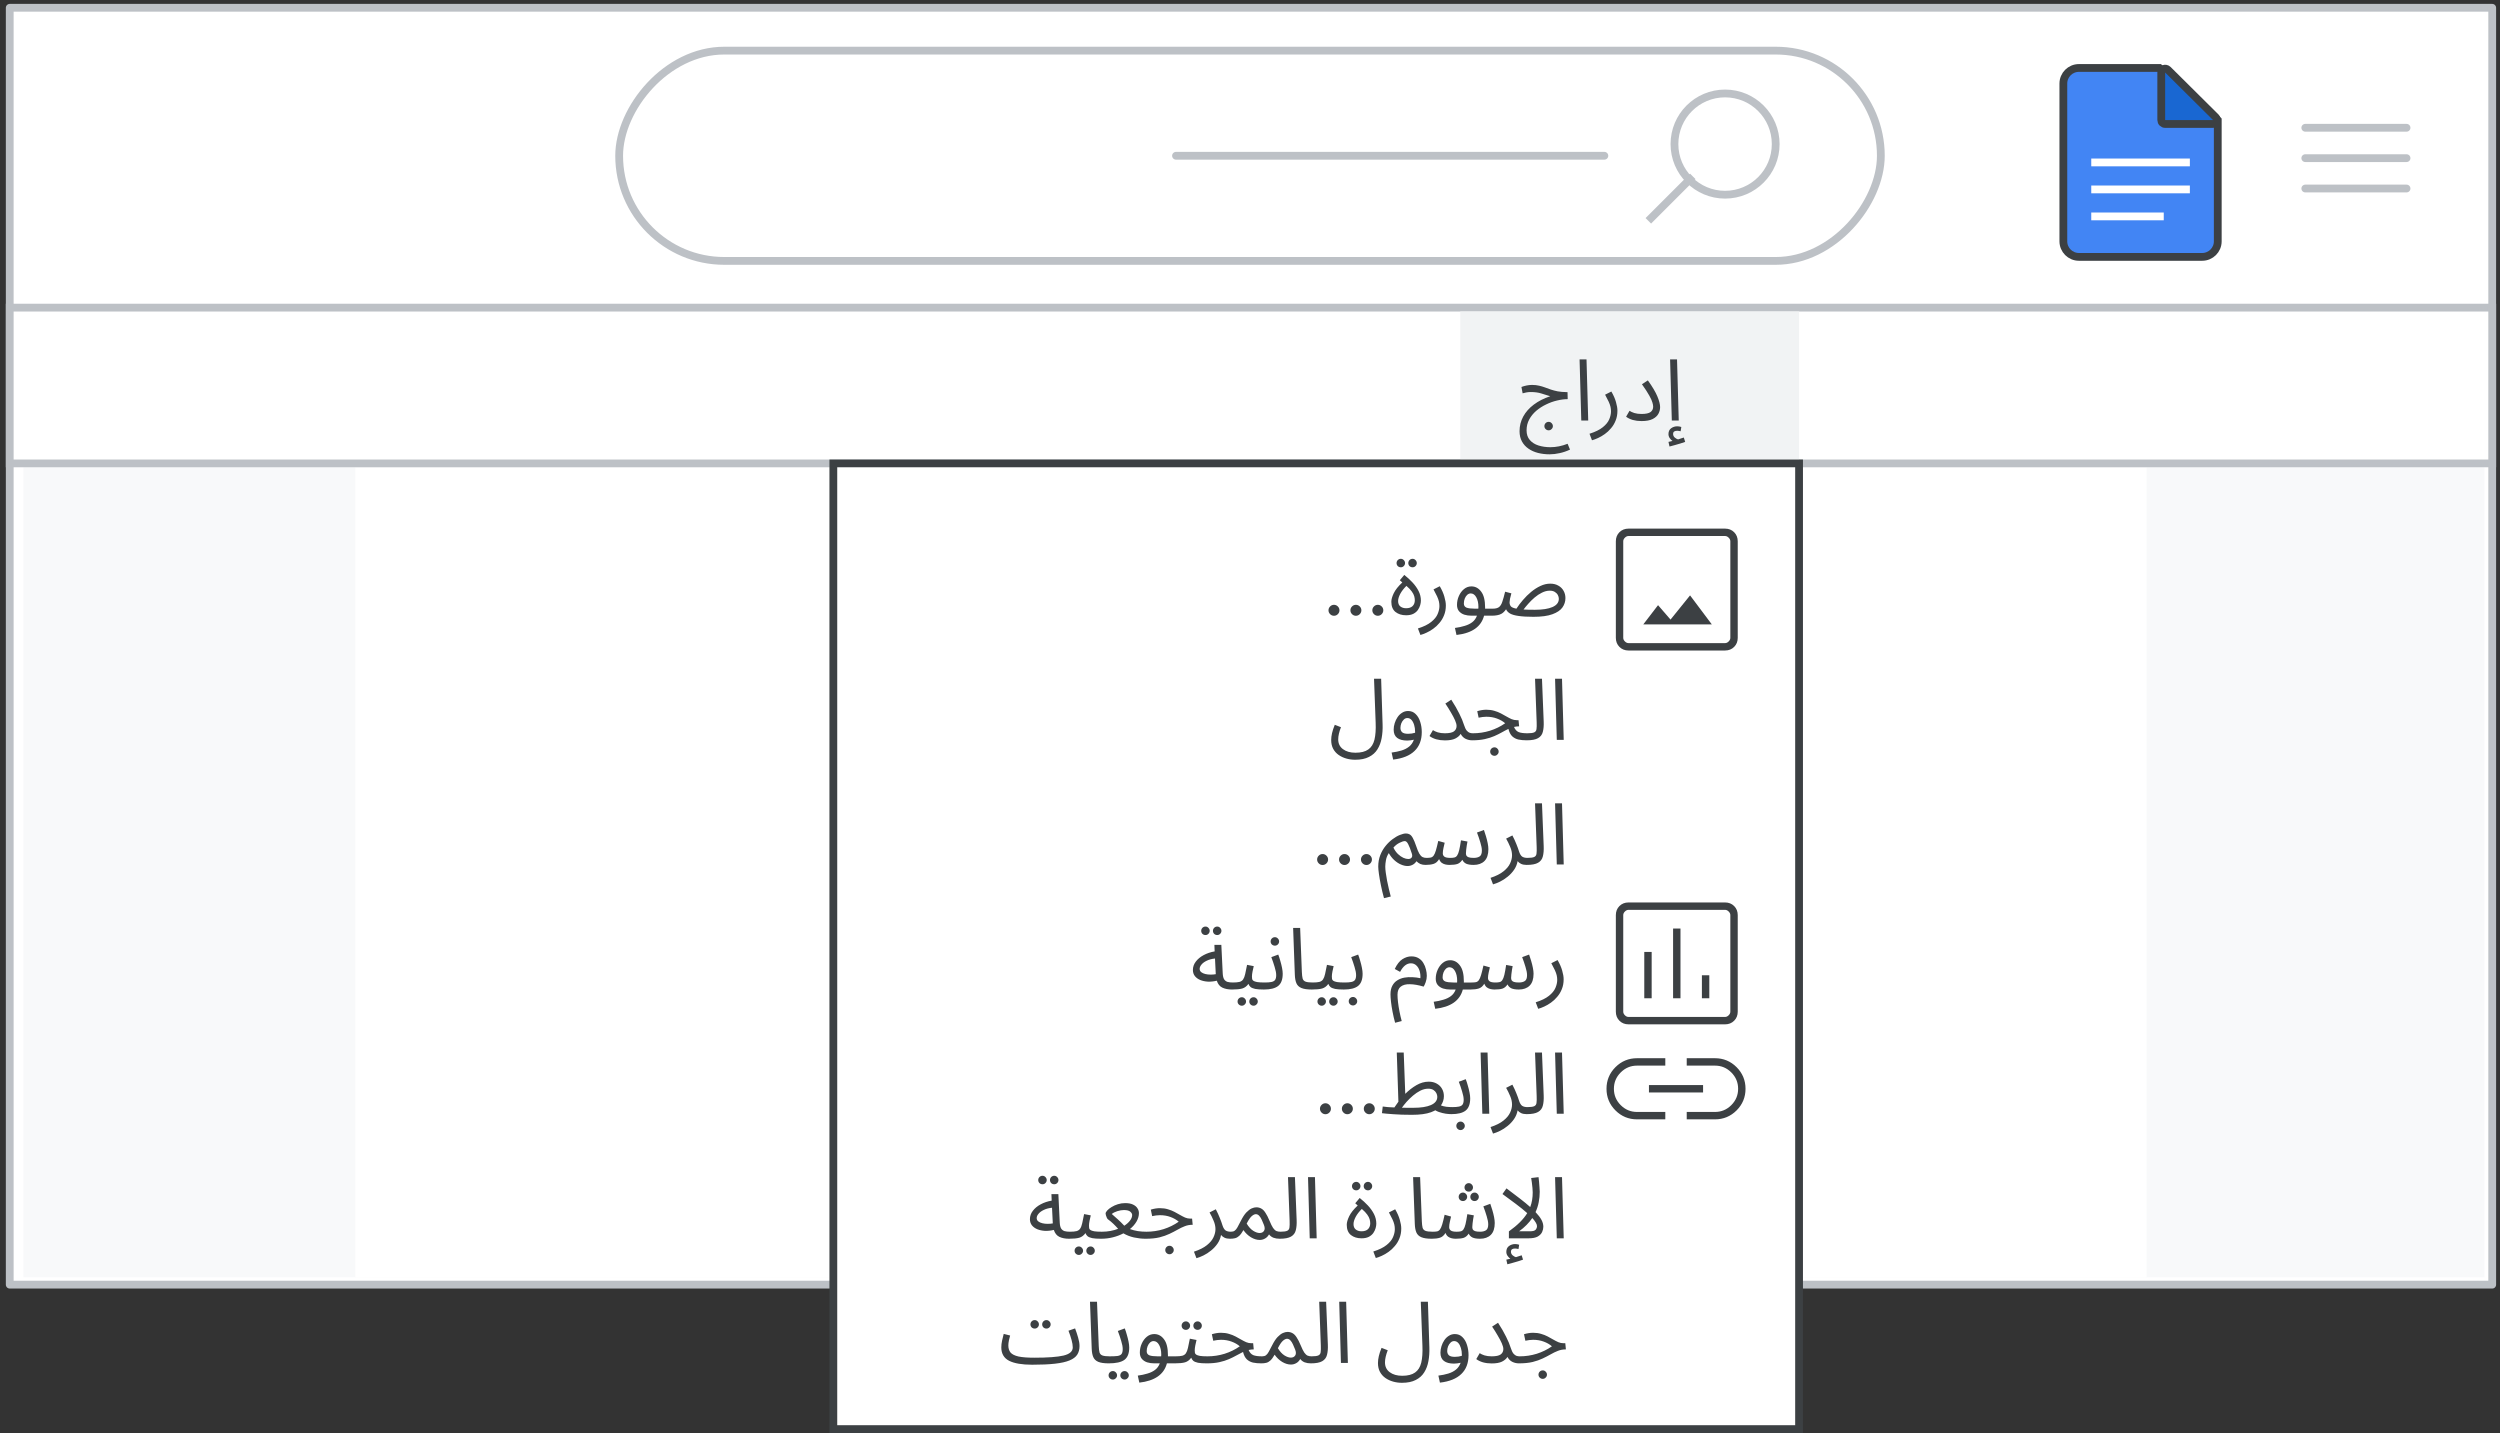 <svg width="321" height="184" viewBox="0 0 321 184" fill="none" xmlns="http://www.w3.org/2000/svg">
<rect x="0" y="0" width="321" height="184" fill="#333333" stroke="none"/>
<g id="docs-insert" clip-path="url(#clip0_6621_5457)">
<rect id="border and background" width="318.75" height="163.95" transform="matrix(-1 0 0 1 320 1)" fill="white" stroke="#BDC1C6" stroke-linejoin="round"/>
<rect id="Rectangle" width="316" height="104" transform="matrix(-1 0 0 1 319 60)" fill="#F8F9FA"/>
<rect id="Rectangle Copy" x="275.625" y="164" width="230" height="104" transform="rotate(180 275.625 164)" fill="white"/>
<rect id="Rectangle_2" x="320" y="59.5" width="318.75" height="20" transform="rotate(180 320 59.5)" fill="white" stroke="#BDC1C6"/>
<g id="Docs icon - illustrated">
<path id="Rectangle_3" fill-rule="evenodd" clip-rule="evenodd" d="M264.935 10.727C264.935 9.623 265.83 8.727 266.935 8.727H277.275L284.761 15.439V30.984C284.761 32.089 283.866 32.984 282.761 32.984H266.935C265.83 32.984 264.935 32.089 264.935 30.984V10.727Z" fill="#4285F4" stroke="#3C4043"/>
<path id="Line 11" d="M269.017 24.321H280.679" stroke="white" stroke-linecap="square"/>
<path id="Line 11_2" d="M269.017 20.856H280.679" stroke="white" stroke-linecap="square"/>
<path id="Line 11_3" d="M269.017 27.786H277.326" stroke="white" stroke-linecap="square"/>
<path id="Path 5" d="M277.504 9.311L277.51 9.236C277.535 9.065 277.649 8.918 277.812 8.85C277.998 8.772 278.213 8.814 278.356 8.956L284.509 15.063C284.653 15.206 284.696 15.421 284.619 15.608C284.542 15.796 284.36 15.918 284.157 15.918H278.004C277.871 15.918 277.744 15.865 277.65 15.771C277.557 15.678 277.504 15.551 277.504 15.418V9.311Z" fill="#1967D2" stroke="#3C4043" stroke-linejoin="round"/>
</g>
<g id="Menu">
<path id="Line" d="M309 16.406H296" stroke="#BDC1C6" stroke-linecap="round" stroke-linejoin="round"/>
<path id="Line_2" d="M309 20.306H296" stroke="#BDC1C6" stroke-linecap="round" stroke-linejoin="round"/>
<path id="Line_3" d="M309 24.206H296" stroke="#BDC1C6" stroke-linecap="round" stroke-linejoin="round"/>
</g>
<rect id="border" width="43.5" height="19.25" transform="matrix(-1 0 0 1 231 40)" fill="#F1F3F4"/>
<g id="popup" clip-path="url(#clip1_6621_5457)">
<rect id="Rectangle_4" x="-0.5" y="0.5" width="124" height="124" transform="matrix(-1 0 0 1 230.5 59)" fill="white" stroke="#3C4043"/>
<g id="link_BASELINE_P900">
<g id="Shape">
<path d="M216.7 136.7H220.2C221.05 136.7 221.779 137.004 222.388 137.612C222.996 138.221 223.3 138.95 223.3 139.8C223.3 140.65 222.996 141.38 222.388 141.988C221.779 142.596 221.05 142.9 220.2 142.9H216.7V143.6H220.2C221.25 143.6 222.146 143.229 222.888 142.488C223.629 141.746 224 140.85 224 139.8C224 138.75 223.629 137.854 222.888 137.112C222.146 136.371 221.25 136 220.2 136H216.7V136.7ZM210.2 136C209.15 136 208.254 136.371 207.512 137.112C206.771 137.854 206.4 138.75 206.4 139.8C206.4 140.85 206.77 141.746 207.512 142.488C208.254 143.23 209.15 143.6 210.2 143.6H213.7V142.9H210.2C209.35 142.9 208.62 142.596 208.012 141.988C207.404 141.38 207.1 140.65 207.1 139.8C207.1 138.95 207.404 138.221 208.012 137.612C208.62 137.004 209.35 136.7 210.2 136.7H213.7V136H210.2ZM211.85 140.15H218.55V139.45H211.85V140.15Z" fill="#3C4043"/>
<path d="M216.7 136.7V136.825H216.575V136.7H216.7ZM220.2 136.7L220.2 136.575L220.2 136.575L220.2 136.7ZM222.388 137.612L222.476 137.524L222.476 137.524L222.388 137.612ZM223.3 139.8L223.425 139.8V139.8H223.3ZM222.388 141.988L222.476 142.077L222.476 142.077L222.388 141.988ZM220.2 142.9L220.2 143.025H220.2V142.9ZM216.7 142.9H216.575V142.775H216.7V142.9ZM216.7 143.6V143.725H216.575V143.6H216.7ZM220.2 143.6L220.2 143.725H220.2V143.6ZM222.888 142.488L222.976 142.577L222.976 142.577L222.888 142.488ZM224 139.8L224.125 139.8V139.8H224ZM222.888 137.112L222.976 137.024L222.976 137.024L222.888 137.112ZM220.2 136L220.2 135.875L220.2 135.875L220.2 136ZM216.7 136H216.575V135.875H216.7V136ZM207.512 137.112L207.423 137.024L207.423 137.024L207.512 137.112ZM206.4 139.8L206.275 139.8L206.275 139.8L206.4 139.8ZM207.512 142.488L207.423 142.577L207.423 142.577L207.512 142.488ZM213.7 143.6H213.825V143.725H213.7V143.6ZM213.7 142.9V142.775H213.825V142.9H213.7ZM208.012 141.988L207.923 142.077L207.923 142.077L208.012 141.988ZM207.1 139.8L206.975 139.8L206.975 139.8L207.1 139.8ZM208.012 137.612L207.923 137.524L207.923 137.524L208.012 137.612ZM213.7 136.7H213.825V136.825H213.7V136.7ZM213.7 136V135.875H213.825V136H213.7ZM211.85 140.15V140.275H211.725V140.15H211.85ZM218.55 140.15H218.675V140.275H218.55V140.15ZM218.55 139.45V139.325H218.675V139.45H218.55ZM211.85 139.45H211.725V139.325H211.85V139.45ZM216.7 136.7V136.575H220.2V136.7V136.825H216.7V136.7ZM220.2 136.7L220.2 136.575C221.084 136.575 221.844 136.893 222.476 137.524L222.388 137.612L222.299 137.701C221.714 137.116 221.017 136.825 220.2 136.825L220.2 136.7ZM222.388 137.612L222.476 137.524C223.107 138.156 223.425 138.916 223.425 139.8L223.3 139.8L223.175 139.8C223.175 138.983 222.884 138.286 222.299 137.701L222.388 137.612ZM223.3 139.8H223.425C223.425 140.683 223.107 141.445 222.476 142.077L222.388 141.988L222.299 141.9C222.884 141.314 223.175 140.616 223.175 139.8H223.3ZM222.388 141.988L222.476 142.077C221.844 142.708 221.084 143.025 220.2 143.025L220.2 142.9L220.2 142.775C221.016 142.775 221.714 142.485 222.299 141.9L222.388 141.988ZM220.2 142.9V143.025H216.7V142.9V142.775H220.2V142.9ZM216.7 142.9H216.825V143.6H216.7H216.575V142.9H216.7ZM216.7 143.6V143.475H220.2V143.6V143.725H216.7V143.6ZM220.2 143.6L220.2 143.475C221.217 143.475 222.081 143.117 222.799 142.4L222.888 142.488L222.976 142.577C222.211 143.341 221.283 143.725 220.2 143.725L220.2 143.6ZM222.888 142.488L222.799 142.4C223.517 141.681 223.875 140.817 223.875 139.8H224H224.125C224.125 140.883 223.741 141.811 222.976 142.577L222.888 142.488ZM224 139.8L223.875 139.8C223.875 138.783 223.517 137.919 222.799 137.201L222.888 137.112L222.976 137.024C223.741 137.789 224.125 138.717 224.125 139.8L224 139.8ZM222.888 137.112L222.799 137.201C222.081 136.483 221.217 136.125 220.2 136.125L220.2 136L220.2 135.875C221.283 135.875 222.211 136.259 222.976 137.024L222.888 137.112ZM220.2 136V136.125H216.7V136V135.875H220.2V136ZM216.7 136H216.825V136.7H216.7H216.575V136H216.7ZM210.2 136V136.125C209.183 136.125 208.319 136.483 207.6 137.201L207.512 137.112L207.423 137.024C208.189 136.259 209.117 135.875 210.2 135.875V136ZM207.512 137.112L207.6 137.201C206.883 137.919 206.525 138.783 206.525 139.8L206.4 139.8L206.275 139.8C206.275 138.717 206.659 137.789 207.423 137.024L207.512 137.112ZM206.4 139.8H206.525C206.525 140.817 206.882 141.681 207.6 142.4L207.512 142.488L207.423 142.577C206.658 141.811 206.275 140.883 206.275 139.8H206.4ZM207.512 142.488L207.6 142.4C208.319 143.118 209.183 143.475 210.2 143.475V143.6V143.725C209.117 143.725 208.189 143.342 207.423 142.577L207.512 142.488ZM210.2 143.6V143.475H213.7V143.6V143.725H210.2V143.6ZM213.7 143.6H213.575V142.9H213.7H213.825V143.6H213.7ZM213.7 142.9V143.025H210.2V142.9V142.775H213.7V142.9ZM210.2 142.9V143.025C209.317 143.025 208.555 142.708 207.923 142.077L208.012 141.988L208.1 141.9C208.686 142.485 209.384 142.775 210.2 142.775V142.9ZM208.012 141.988L207.923 142.077C207.292 141.445 206.975 140.683 206.975 139.8H207.1H207.225C207.225 140.616 207.515 141.314 208.1 141.9L208.012 141.988ZM207.1 139.8L206.975 139.8C206.975 138.916 207.292 138.156 207.923 137.524L208.012 137.612L208.1 137.701C207.515 138.286 207.225 138.984 207.225 139.8L207.1 139.8ZM208.012 137.612L207.923 137.524C208.555 136.893 209.317 136.575 210.2 136.575V136.7V136.825C209.384 136.825 208.686 137.116 208.1 137.701L208.012 137.612ZM210.2 136.7V136.575H213.7V136.7V136.825H210.2V136.7ZM213.7 136.7H213.575V136H213.7H213.825V136.7H213.7ZM213.7 136V136.125H210.2V136V135.875H213.7V136ZM211.85 140.15V140.025H218.55V140.15V140.275H211.85V140.15ZM218.55 140.15H218.425V139.45H218.55H218.675V140.15H218.55ZM218.55 139.45V139.575H211.85V139.45V139.325H218.55V139.45ZM211.85 139.45H211.975V140.15H211.85H211.725V139.45H211.85Z" fill="#3C4043"/>
</g>
</g>
<g id="insert_chart_BASELINE_P900">
<g id="Shape_2">
<path d="M221.5 116C221.933 116 222.291 116.142 222.574 116.425C222.858 116.708 223 117.067 223 117.5V129.9C223 130.334 222.857 130.691 222.574 130.975C222.291 131.258 221.933 131.4 221.5 131.4H209.1C208.666 131.4 208.308 131.258 208.024 130.975C207.741 130.691 207.6 130.333 207.6 129.9V117.5C207.6 117.067 207.741 116.708 208.024 116.425C208.308 116.141 208.666 116 209.1 116H221.5ZM209.1 116.7C208.9 116.7 208.716 116.784 208.55 116.95C208.383 117.117 208.3 117.3 208.3 117.5V129.9C208.3 130.1 208.383 130.284 208.55 130.45C208.716 130.617 208.9 130.7 209.1 130.7H221.5C221.7 130.7 221.883 130.617 222.05 130.45C222.216 130.284 222.3 130.1 222.3 129.9V117.5C222.3 117.3 222.216 117.117 222.05 116.95C221.883 116.784 221.7 116.7 221.5 116.7H209.1ZM211.949 128.05H211.25V122.35H211.949V128.05ZM215.649 128.05H214.949V119.35H215.649V128.05ZM219.35 128.05H218.649V125.35H219.35V128.05Z" fill="#3C4043"/>
<path d="M221.5 116L221.5 115.875H221.5V116ZM222.574 116.425L222.663 116.336L222.663 116.336L222.574 116.425ZM223 129.9L223.125 129.9V129.9H223ZM221.5 131.4V131.525L221.5 131.525L221.5 131.4ZM208.024 130.975L207.936 131.063L207.936 131.063L208.024 130.975ZM207.6 129.9H207.475L207.475 129.9L207.6 129.9ZM208.3 129.9H208.175L208.175 129.9L208.3 129.9ZM208.55 130.45L208.461 130.539L208.461 130.539L208.55 130.45ZM221.5 130.7V130.825L221.5 130.825L221.5 130.7ZM222.3 129.9L222.425 129.9V129.9H222.3ZM222.05 116.95L222.138 116.862L222.138 116.862L222.05 116.95ZM221.5 116.7L221.5 116.575H221.5V116.7ZM211.949 128.05V128.175H212.074V128.05H211.949ZM211.25 128.05H211.125V128.175H211.25V128.05ZM211.25 122.35V122.225H211.125V122.35H211.25ZM211.949 122.35H212.074V122.225H211.949V122.35ZM215.649 128.05V128.175H215.774V128.05H215.649ZM214.949 128.05H214.824V128.175H214.949V128.05ZM214.949 119.35V119.225H214.824V119.35H214.949ZM215.649 119.35H215.774V119.225H215.649V119.35ZM219.35 128.05V128.175H219.475V128.05H219.35ZM218.649 128.05H218.524V128.175H218.649V128.05ZM218.649 125.35V125.225H218.524V125.35H218.649ZM219.35 125.35H219.475V125.225H219.35V125.35ZM221.5 116L221.5 116.125C221.903 116.125 222.228 116.256 222.486 116.513L222.574 116.425L222.663 116.336C222.354 116.028 221.963 115.875 221.5 115.875L221.5 116ZM222.574 116.425L222.486 116.513C222.744 116.771 222.875 117.097 222.875 117.5H223H223.125C223.125 117.036 222.971 116.645 222.663 116.336L222.574 116.425ZM223 117.5H222.875V129.9H223H223.125V117.5H223ZM223 129.9L222.875 129.9C222.875 130.303 222.744 130.628 222.486 130.886L222.574 130.975L222.663 131.063C222.971 130.754 223.125 130.364 223.125 129.9L223 129.9ZM222.574 130.975L222.486 130.886C222.228 131.144 221.903 131.275 221.5 131.275L221.5 131.4L221.5 131.525C221.964 131.525 222.354 131.372 222.663 131.063L222.574 130.975ZM221.5 131.4V131.275H209.1V131.4V131.525H221.5V131.4ZM209.1 131.4V131.275C208.697 131.275 208.371 131.144 208.113 130.886L208.024 130.975L207.936 131.063C208.245 131.372 208.636 131.525 209.1 131.525V131.4ZM208.024 130.975L208.113 130.886C207.855 130.628 207.725 130.303 207.725 129.9L207.6 129.9L207.475 129.9C207.475 130.364 207.628 130.754 207.936 131.063L208.024 130.975ZM207.6 129.9H207.725V117.5H207.6H207.475V129.9H207.6ZM207.6 117.5H207.725C207.725 117.097 207.855 116.771 208.113 116.513L208.024 116.425L207.936 116.336C207.627 116.645 207.475 117.037 207.475 117.5H207.6ZM208.024 116.425L208.113 116.513C208.371 116.255 208.696 116.125 209.1 116.125V116V115.875C208.636 115.875 208.245 116.028 207.936 116.336L208.024 116.425ZM209.1 116V116.125H221.5V116V115.875H209.1V116ZM209.1 116.7V116.575C208.861 116.575 208.647 116.676 208.461 116.862L208.55 116.95L208.638 117.039C208.786 116.891 208.939 116.825 209.1 116.825V116.7ZM208.55 116.95L208.461 116.862C208.276 117.047 208.175 117.261 208.175 117.5H208.3H208.425C208.425 117.339 208.49 117.186 208.638 117.039L208.55 116.95ZM208.3 117.5H208.175V129.9H208.3H208.425V117.5H208.3ZM208.3 129.9L208.175 129.9C208.175 130.139 208.276 130.353 208.461 130.539L208.55 130.45L208.638 130.362C208.491 130.214 208.425 130.061 208.425 129.9L208.3 129.9ZM208.55 130.45L208.461 130.539C208.647 130.724 208.861 130.825 209.1 130.825V130.7V130.575C208.939 130.575 208.786 130.509 208.638 130.362L208.55 130.45ZM209.1 130.7V130.825H221.5V130.7V130.575H209.1V130.7ZM221.5 130.7L221.5 130.825C221.739 130.825 221.953 130.724 222.138 130.539L222.05 130.45L221.961 130.362C221.814 130.509 221.661 130.575 221.5 130.575L221.5 130.7ZM222.05 130.45L222.138 130.539C222.324 130.353 222.425 130.139 222.425 129.9L222.3 129.9L222.175 129.9C222.175 130.061 222.109 130.214 221.961 130.362L222.05 130.45ZM222.3 129.9H222.425V117.5H222.3H222.175V129.9H222.3ZM222.3 117.5H222.425C222.425 117.261 222.324 117.047 222.138 116.862L222.05 116.95L221.961 117.039C222.109 117.186 222.175 117.339 222.175 117.5H222.3ZM222.05 116.95L222.138 116.862C221.953 116.676 221.739 116.575 221.5 116.575L221.5 116.7L221.5 116.825C221.661 116.825 221.814 116.891 221.961 117.039L222.05 116.95ZM221.5 116.7V116.575H209.1V116.7V116.825H221.5V116.7ZM211.949 128.05V127.925H211.25V128.05V128.175H211.949V128.05ZM211.25 128.05H211.375V122.35H211.25H211.125V128.05H211.25ZM211.25 122.35V122.475H211.949V122.35V122.225H211.25V122.35ZM211.949 122.35H211.824V128.05H211.949H212.074V122.35H211.949ZM215.649 128.05V127.925H214.949V128.05V128.175H215.649V128.05ZM214.949 128.05H215.074V119.35H214.949H214.824V128.05H214.949ZM214.949 119.35V119.475H215.649V119.35V119.225H214.949V119.35ZM215.649 119.35H215.524V128.05H215.649H215.774V119.35H215.649ZM219.35 128.05V127.925H218.649V128.05V128.175H219.35V128.05ZM218.649 128.05H218.774V125.35H218.649H218.524V128.05H218.649ZM218.649 125.35V125.475H219.35V125.35V125.225H218.649V125.35ZM219.35 125.35H219.225V128.05H219.35H219.475V125.35H219.35Z" fill="#3C4043"/>
</g>
</g>
<g id="image_BASELINE_P900">
<g id="Shape_3">
<path d="M221.5 68C221.933 68 222.291 68.142 222.574 68.425C222.858 68.708 223 69.067 223 69.5V81.9C223 82.334 222.857 82.691 222.574 82.975C222.291 83.258 221.933 83.4 221.5 83.4H209.1C208.666 83.4 208.308 83.258 208.024 82.975C207.741 82.691 207.6 82.333 207.6 81.9V69.5C207.6 69.067 207.741 68.708 208.024 68.425C208.308 68.141 208.666 68 209.1 68H221.5ZM209.1 68.7C208.9 68.7 208.716 68.784 208.55 68.95C208.383 69.117 208.3 69.3 208.3 69.5V81.9C208.3 82.1 208.383 82.284 208.55 82.45C208.716 82.617 208.9 82.7 209.1 82.7H221.5C221.7 82.7 221.883 82.617 222.05 82.45C222.216 82.284 222.3 82.1 222.3 81.9V69.5C222.3 69.3 222.216 69.117 222.05 68.95C221.883 68.784 221.7 68.7 221.5 68.7H209.1ZM219.55 80.05H211.25L212.899 77.9L214.5 79.75L217 76.65L219.55 80.05Z" fill="#3C4043"/>
<path d="M221.5 68L221.5 67.875H221.5V68ZM222.574 68.425L222.663 68.336L222.663 68.336L222.574 68.425ZM223 81.9L223.125 81.9V81.9H223ZM221.5 83.4V83.525L221.5 83.525L221.5 83.4ZM208.024 82.975L207.936 83.063L207.936 83.063L208.024 82.975ZM207.6 81.9H207.475L207.475 81.9L207.6 81.9ZM208.3 81.9L208.175 81.9L208.175 81.9L208.3 81.9ZM208.55 82.45L208.461 82.539L208.461 82.539L208.55 82.45ZM221.5 82.7V82.825L221.5 82.825L221.5 82.7ZM222.3 81.9L222.425 81.9V81.9H222.3ZM222.05 68.95L222.138 68.862L222.138 68.862L222.05 68.95ZM221.5 68.7L221.5 68.575H221.5V68.7ZM219.55 80.05V80.175H219.8L219.65 79.975L219.55 80.05ZM211.25 80.05L211.151 79.974L210.997 80.175H211.25V80.05ZM212.899 77.9L212.994 77.819L212.894 77.703L212.8 77.824L212.899 77.9ZM214.5 79.75L214.405 79.832L214.503 79.945L214.597 79.829L214.5 79.75ZM217 76.65L217.1 76.575L217.004 76.447L216.903 76.572L217 76.65ZM221.5 68L221.5 68.125C221.903 68.125 222.228 68.256 222.486 68.513L222.574 68.425L222.663 68.336C222.354 68.028 221.963 67.875 221.5 67.875L221.5 68ZM222.574 68.425L222.486 68.513C222.744 68.771 222.875 69.097 222.875 69.5H223H223.125C223.125 69.036 222.971 68.645 222.663 68.336L222.574 68.425ZM223 69.5H222.875V81.9H223H223.125V69.5H223ZM223 81.9L222.875 81.9C222.875 82.303 222.744 82.628 222.486 82.886L222.574 82.975L222.663 83.063C222.971 82.754 223.125 82.364 223.125 81.9L223 81.9ZM222.574 82.975L222.486 82.886C222.228 83.144 221.903 83.275 221.5 83.275L221.5 83.4L221.5 83.525C221.964 83.525 222.354 83.372 222.663 83.063L222.574 82.975ZM221.5 83.4V83.275H209.1V83.4V83.525H221.5V83.4ZM209.1 83.4V83.275C208.697 83.275 208.371 83.144 208.113 82.886L208.024 82.975L207.936 83.063C208.245 83.372 208.636 83.525 209.1 83.525V83.4ZM208.024 82.975L208.113 82.886C207.855 82.629 207.725 82.303 207.725 81.9L207.6 81.9L207.475 81.9C207.475 82.364 207.628 82.754 207.936 83.063L208.024 82.975ZM207.6 81.9H207.725V69.5H207.6H207.475V81.9H207.6ZM207.6 69.5H207.725C207.725 69.097 207.855 68.771 208.113 68.513L208.024 68.425L207.936 68.336C207.627 68.645 207.475 69.037 207.475 69.5H207.6ZM208.024 68.425L208.113 68.513C208.371 68.255 208.696 68.125 209.1 68.125V68V67.875C208.636 67.875 208.245 68.028 207.936 68.336L208.024 68.425ZM209.1 68V68.125H221.5V68V67.875H209.1V68ZM209.1 68.7V68.575C208.861 68.575 208.647 68.676 208.461 68.862L208.55 68.95L208.638 69.039C208.786 68.891 208.939 68.825 209.1 68.825V68.7ZM208.55 68.95L208.461 68.862C208.276 69.047 208.175 69.261 208.175 69.5H208.3H208.425C208.425 69.339 208.49 69.186 208.638 69.039L208.55 68.95ZM208.3 69.5H208.175V81.9H208.3H208.425V69.5H208.3ZM208.3 81.9L208.175 81.9C208.175 82.139 208.276 82.353 208.461 82.539L208.55 82.45L208.638 82.362C208.491 82.214 208.425 82.061 208.425 81.9L208.3 81.9ZM208.55 82.45L208.461 82.539C208.647 82.724 208.861 82.825 209.1 82.825V82.7V82.575C208.939 82.575 208.786 82.51 208.638 82.362L208.55 82.45ZM209.1 82.7V82.825H221.5V82.7V82.575H209.1V82.7ZM221.5 82.7L221.5 82.825C221.739 82.825 221.953 82.724 222.138 82.539L222.05 82.45L221.961 82.362C221.814 82.509 221.661 82.575 221.5 82.575L221.5 82.7ZM222.05 82.45L222.138 82.539C222.324 82.353 222.425 82.139 222.425 81.9L222.3 81.9L222.175 81.9C222.175 82.061 222.109 82.214 221.961 82.362L222.05 82.45ZM222.3 81.9H222.425V69.5H222.3H222.175V81.9H222.3ZM222.3 69.5H222.425C222.425 69.261 222.324 69.047 222.138 68.862L222.05 68.95L221.961 69.039C222.109 69.186 222.175 69.339 222.175 69.5H222.3ZM222.05 68.95L222.138 68.862C221.953 68.676 221.739 68.575 221.5 68.575L221.5 68.7L221.5 68.825C221.661 68.825 221.814 68.891 221.961 69.039L222.05 68.95ZM221.5 68.7V68.575H209.1V68.7V68.825H221.5V68.7ZM219.55 80.05V79.925H211.25V80.05V80.175H219.55V80.05ZM211.25 80.05L211.349 80.126L212.999 77.977L212.899 77.9L212.8 77.824L211.151 79.974L211.25 80.05ZM212.899 77.9L212.805 77.982L214.405 79.832L214.5 79.75L214.595 79.668L212.994 77.819L212.899 77.9ZM214.5 79.75L214.597 79.829L217.097 76.729L217 76.65L216.903 76.572L214.403 79.671L214.5 79.75ZM217 76.65L216.9 76.725L219.45 80.125L219.55 80.05L219.65 79.975L217.1 76.575L217 76.65Z" fill="#3C4043"/>
</g>
</g>
<path id="text copy" d="M171.283 79.066C171.092 79.066 170.927 78.996 170.788 78.857C170.649 78.718 170.579 78.553 170.579 78.362C170.579 78.171 170.649 78.006 170.788 77.867C170.927 77.728 171.092 77.658 171.283 77.658C171.474 77.658 171.639 77.728 171.778 77.867C171.917 78.006 171.987 78.171 171.987 78.362C171.987 78.553 171.917 78.718 171.778 78.857C171.639 78.996 171.474 79.066 171.283 79.066ZM174.097 79.066C173.907 79.066 173.742 78.996 173.602 78.857C173.463 78.718 173.393 78.553 173.393 78.362C173.393 78.171 173.463 78.006 173.602 77.867C173.742 77.728 173.907 77.658 174.097 77.658C174.288 77.658 174.453 77.728 174.592 77.867C174.732 78.006 174.801 78.171 174.801 78.362C174.801 78.553 174.732 78.718 174.592 78.857C174.453 78.996 174.288 79.066 174.097 79.066ZM176.912 79.066C176.721 79.066 176.556 78.996 176.417 78.857C176.278 78.718 176.208 78.553 176.208 78.362C176.208 78.171 176.278 78.006 176.417 77.867C176.556 77.728 176.721 77.658 176.912 77.658C177.103 77.658 177.268 77.728 177.407 77.867C177.546 78.006 177.616 78.171 177.616 78.362C177.616 78.553 177.546 78.718 177.407 78.857C177.268 78.996 177.103 79.066 176.912 79.066ZM180.54 79C179.998 79 179.547 78.861 179.187 78.582C178.828 78.296 178.648 77.856 178.648 77.262C178.648 76.969 178.751 76.606 178.956 76.173C179.169 75.733 179.536 75.271 180.056 74.787L179.737 74.501L180.309 73.819C180.691 74.12 181.043 74.442 181.365 74.787C181.688 75.132 181.948 75.498 182.146 75.887C182.344 76.276 182.443 76.686 182.443 77.119C182.443 77.288 182.414 77.478 182.355 77.691C182.297 77.904 182.198 78.113 182.058 78.318C181.919 78.516 181.725 78.681 181.475 78.813C181.226 78.938 180.914 79 180.54 79ZM180.54 78.098C180.907 78.098 181.186 78.006 181.376 77.823C181.567 77.632 181.662 77.383 181.662 77.075C181.662 76.906 181.637 76.73 181.585 76.547C181.534 76.364 181.431 76.166 181.277 75.953C181.123 75.733 180.892 75.491 180.584 75.227C180.247 75.557 179.983 75.898 179.792 76.25C179.609 76.602 179.517 76.91 179.517 77.174C179.517 77.482 179.613 77.713 179.803 77.867C180.001 78.021 180.247 78.098 180.54 78.098ZM181.376 72.84C181.222 72.84 181.09 72.789 180.98 72.686C180.878 72.576 180.826 72.448 180.826 72.301C180.826 72.154 180.878 72.026 180.98 71.916C181.09 71.806 181.222 71.751 181.376 71.751C181.523 71.751 181.648 71.806 181.75 71.916C181.86 72.026 181.915 72.154 181.915 72.301C181.915 72.448 181.86 72.576 181.75 72.686C181.648 72.789 181.523 72.84 181.376 72.84ZM179.869 72.84C179.715 72.84 179.583 72.789 179.473 72.686C179.371 72.576 179.319 72.448 179.319 72.301C179.319 72.154 179.371 72.026 179.473 71.916C179.583 71.806 179.715 71.751 179.869 71.751C180.016 71.751 180.141 71.806 180.243 71.916C180.353 72.026 180.408 72.154 180.408 72.301C180.408 72.448 180.353 72.576 180.243 72.686C180.141 72.789 180.016 72.84 179.869 72.84ZM182.38 81.53L182.061 80.694C182.802 80.459 183.37 80.181 183.766 79.858C184.169 79.535 184.444 79.198 184.591 78.846C184.745 78.487 184.822 78.146 184.822 77.823C184.822 77.618 184.8 77.42 184.756 77.229C184.712 77.038 184.635 76.822 184.525 76.58C184.415 76.338 184.261 76.037 184.063 75.678L184.866 75.271C185.145 75.748 185.343 76.199 185.46 76.624C185.585 77.049 185.647 77.423 185.647 77.746C185.647 78.208 185.57 78.626 185.416 79C185.269 79.374 185.071 79.704 184.822 79.99C184.58 80.283 184.312 80.533 184.019 80.738C183.733 80.943 183.443 81.112 183.15 81.244C182.864 81.376 182.607 81.471 182.38 81.53ZM187.013 81.53L186.815 80.628C187.27 80.569 187.684 80.481 188.058 80.364C188.439 80.254 188.766 80.096 189.037 79.891C189.308 79.686 189.51 79.407 189.642 79.055H188.938C188.608 79.055 188.3 79.011 188.014 78.923C187.735 78.828 187.508 78.677 187.332 78.472C187.163 78.267 187.079 77.999 187.079 77.669C187.079 77.266 187.16 76.884 187.321 76.525C187.482 76.158 187.702 75.861 187.981 75.634C188.26 75.407 188.575 75.293 188.927 75.293C189.433 75.293 189.851 75.517 190.181 75.964C190.518 76.404 190.687 77.082 190.687 77.999C190.687 78.05 190.687 78.102 190.687 78.153H191.677C191.831 78.153 191.941 78.197 192.007 78.285C192.08 78.366 192.117 78.465 192.117 78.582C192.117 78.699 192.066 78.809 191.963 78.912C191.86 79.007 191.728 79.055 191.567 79.055H190.555C190.181 80.478 189 81.303 187.013 81.53ZM189.356 78.153H189.818C189.825 78.08 189.829 78.006 189.829 77.933C189.829 77.434 189.737 77.02 189.554 76.69C189.371 76.36 189.132 76.195 188.839 76.195C188.685 76.195 188.538 76.254 188.399 76.371C188.267 76.488 188.161 76.646 188.08 76.844C187.999 77.042 187.959 77.258 187.959 77.493C187.959 77.75 188.073 77.926 188.3 78.021C188.535 78.109 188.887 78.153 189.356 78.153ZM196.887 79.198C196.103 79.198 195.468 79.161 194.984 79.088C194.508 79.022 194.145 78.919 193.895 78.78C193.646 78.633 193.474 78.45 193.378 78.23C193.202 78.487 193.015 78.674 192.817 78.791C192.627 78.901 192.425 78.971 192.212 79C192.007 79.037 191.791 79.055 191.563 79.055L191.673 78.153C192.018 78.153 192.282 78.087 192.465 77.955C192.649 77.816 192.792 77.588 192.894 77.273C193.004 76.958 193.125 76.525 193.257 75.975L194.06 76.184C193.987 76.441 193.928 76.675 193.884 76.888C193.848 77.093 193.829 77.244 193.829 77.339C193.829 77.544 193.884 77.717 193.994 77.856C194.112 77.988 194.35 78.087 194.709 78.153C194.944 77.786 195.223 77.416 195.545 77.042C195.868 76.661 196.22 76.312 196.601 75.997C196.983 75.682 197.379 75.429 197.789 75.238C198.207 75.04 198.629 74.941 199.054 74.941C199.458 74.941 199.802 75.025 200.088 75.194C200.382 75.355 200.605 75.575 200.759 75.854C200.921 76.133 201.001 76.448 201.001 76.8C201.001 77.233 200.873 77.632 200.616 77.999C200.36 78.358 199.931 78.648 199.329 78.868C198.735 79.088 197.921 79.198 196.887 79.198ZM198.988 75.843C198.658 75.843 198.325 75.927 197.987 76.096C197.657 76.257 197.342 76.466 197.041 76.723C196.741 76.98 196.469 77.247 196.227 77.526C195.985 77.797 195.784 78.043 195.622 78.263C196.011 78.285 196.499 78.296 197.085 78.296C198.053 78.296 198.805 78.179 199.34 77.944C199.883 77.702 200.154 77.35 200.154 76.888C200.154 76.727 200.114 76.569 200.033 76.415C199.953 76.254 199.824 76.118 199.648 76.008C199.48 75.898 199.26 75.843 198.988 75.843Z" fill="#3C4043"/>
<path id="text copy 2" d="M170.925 95.011C170.925 94.747 170.961 94.454 171.035 94.131C171.108 93.808 171.225 93.453 171.387 93.064L172.179 93.372C172.061 93.68 171.973 93.962 171.915 94.219C171.856 94.476 171.827 94.714 171.827 94.934C171.827 95.469 172.028 95.887 172.432 96.188C172.842 96.496 173.378 96.65 174.038 96.65C174.749 96.65 175.299 96.511 175.688 96.232C176.076 95.961 176.34 95.543 176.48 94.978C176.619 94.406 176.67 93.676 176.634 92.789L176.425 87.146H177.338L177.525 93.02C177.547 93.636 177.506 94.219 177.404 94.769C177.308 95.312 177.129 95.792 176.865 96.21C176.608 96.628 176.245 96.954 175.776 97.189C175.314 97.431 174.723 97.552 174.005 97.552C173.616 97.552 173.238 97.501 172.872 97.398C172.505 97.295 172.175 97.141 171.882 96.936C171.588 96.731 171.354 96.467 171.178 96.144C171.009 95.829 170.925 95.451 170.925 95.011ZM178.881 97.53L178.683 96.628C179.152 96.569 179.578 96.481 179.959 96.364C180.34 96.247 180.667 96.078 180.938 95.858C181.209 95.638 181.411 95.345 181.543 94.978C181.411 95.015 181.272 95.04 181.125 95.055C180.978 95.077 180.835 95.088 180.696 95.088C180.131 95.088 179.699 94.974 179.398 94.747C179.097 94.52 178.947 94.168 178.947 93.691C178.947 93.412 178.991 93.134 179.079 92.855C179.167 92.569 179.292 92.309 179.453 92.074C179.614 91.839 179.809 91.652 180.036 91.513C180.263 91.366 180.516 91.293 180.795 91.293C181.191 91.293 181.517 91.425 181.774 91.689C182.038 91.946 182.232 92.279 182.357 92.69C182.489 93.101 182.555 93.537 182.555 93.999C182.555 95.026 182.243 95.836 181.62 96.43C181.004 97.024 180.091 97.391 178.881 97.53ZM179.816 93.471C179.816 93.698 179.889 93.882 180.036 94.021C180.183 94.153 180.436 94.219 180.795 94.219C181.11 94.219 181.411 94.175 181.697 94.087C181.697 94.043 181.697 93.992 181.697 93.933C181.697 93.632 181.657 93.35 181.576 93.086C181.495 92.815 181.382 92.598 181.235 92.437C181.088 92.276 180.912 92.195 180.707 92.195C180.531 92.195 180.377 92.261 180.245 92.393C180.113 92.518 180.007 92.679 179.926 92.877C179.853 93.075 179.816 93.273 179.816 93.471ZM185.528 94.153C186.071 94.153 186.456 94.072 186.683 93.911C186.91 93.742 187.024 93.511 187.024 93.218C187.024 93.027 186.958 92.782 186.826 92.481C186.694 92.18 186.518 91.847 186.298 91.48C186.085 91.106 185.847 90.725 185.583 90.336L186.342 89.841C186.767 90.494 187.112 91.091 187.376 91.634C187.647 92.169 187.849 92.653 187.981 93.086C188.084 93.409 188.197 93.647 188.322 93.801C188.454 93.955 188.59 94.054 188.729 94.098C188.868 94.135 188.997 94.153 189.114 94.153C189.268 94.153 189.382 94.197 189.455 94.285C189.528 94.366 189.565 94.465 189.565 94.582C189.565 94.699 189.514 94.809 189.411 94.912C189.308 95.007 189.176 95.055 189.015 95.055C188.729 95.055 188.454 94.993 188.19 94.868C187.926 94.743 187.713 94.531 187.552 94.23C187.405 94.472 187.171 94.674 186.848 94.835C186.533 94.989 186.093 95.066 185.528 95.066C185.125 95.066 184.751 95.018 184.406 94.923C184.061 94.82 183.775 94.681 183.548 94.505L183.988 93.746C184.135 93.849 184.34 93.944 184.604 94.032C184.868 94.113 185.176 94.153 185.528 94.153ZM189.018 95.055L189.117 94.153C189.872 94.153 190.605 94.043 191.317 93.823C192.028 93.596 192.677 93.277 193.264 92.866C192.978 92.617 192.626 92.415 192.208 92.261C191.797 92.107 191.342 92.03 190.844 92.03C190.66 92.03 190.499 92.041 190.36 92.063C190.22 92.078 190.052 92.107 189.854 92.151L189.678 91.315C190.088 91.19 190.477 91.128 190.844 91.128C191.225 91.128 191.57 91.176 191.878 91.271C192.186 91.359 192.464 91.469 192.714 91.601C192.97 91.733 193.209 91.865 193.429 91.997C193.656 92.129 193.876 92.243 194.089 92.338C194.301 92.426 194.521 92.47 194.749 92.47H194.98L195.057 93.262C194.829 93.262 194.609 93.288 194.397 93.339C194.536 93.669 194.734 93.889 194.991 93.999C195.247 94.102 195.629 94.153 196.135 94.153C196.289 94.153 196.399 94.197 196.465 94.285C196.538 94.366 196.575 94.465 196.575 94.582C196.575 94.699 196.523 94.809 196.421 94.912C196.318 95.007 196.186 95.055 196.025 95.055C195.629 95.055 195.273 95.022 194.958 94.956C194.65 94.883 194.386 94.743 194.166 94.538C193.946 94.325 193.784 94.01 193.682 93.592C193.403 93.724 193.117 93.874 192.824 94.043C192.538 94.204 192.219 94.362 191.867 94.516C191.515 94.67 191.108 94.798 190.646 94.901C190.184 95.004 189.641 95.055 189.018 95.055ZM191.889 97.046C191.735 97.046 191.603 96.991 191.493 96.881C191.39 96.778 191.339 96.654 191.339 96.507C191.339 96.36 191.39 96.232 191.493 96.122C191.603 96.012 191.735 95.957 191.889 95.957C192.035 95.957 192.16 96.012 192.263 96.122C192.373 96.232 192.428 96.36 192.428 96.507C192.428 96.654 192.373 96.778 192.263 96.881C192.16 96.991 192.035 97.046 191.889 97.046ZM196.021 95.055L196.12 94.153C196.538 94.153 196.832 94.113 197 94.032C197.169 93.951 197.264 93.812 197.286 93.614C197.316 93.409 197.323 93.119 197.308 92.745L197.099 87.146H197.99L198.21 92.646C198.232 93.167 198.196 93.607 198.1 93.966C198.012 94.325 197.807 94.597 197.484 94.78C197.169 94.963 196.681 95.055 196.021 95.055ZM199.891 95L199.671 87.146H200.562L200.782 95H199.891Z" fill="#3C4043"/>
<path id="text copy 3" d="M169.822 111.066C169.631 111.066 169.466 110.996 169.327 110.857C169.188 110.718 169.118 110.553 169.118 110.362C169.118 110.171 169.188 110.006 169.327 109.867C169.466 109.728 169.631 109.658 169.822 109.658C170.013 109.658 170.178 109.728 170.317 109.867C170.456 110.006 170.526 110.171 170.526 110.362C170.526 110.553 170.456 110.718 170.317 110.857C170.178 110.996 170.013 111.066 169.822 111.066ZM172.637 111.066C172.446 111.066 172.281 110.996 172.142 110.857C172.002 110.718 171.933 110.553 171.933 110.362C171.933 110.171 172.002 110.006 172.142 109.867C172.281 109.728 172.446 109.658 172.637 109.658C172.827 109.658 172.992 109.728 173.132 109.867C173.271 110.006 173.341 110.171 173.341 110.362C173.341 110.553 173.271 110.718 173.132 110.857C172.992 110.996 172.827 111.066 172.637 111.066ZM175.451 111.066C175.26 111.066 175.095 110.996 174.956 110.857C174.817 110.718 174.747 110.553 174.747 110.362C174.747 110.171 174.817 110.006 174.956 109.867C175.095 109.728 175.26 109.658 175.451 109.658C175.642 109.658 175.807 109.728 175.946 109.867C176.085 110.006 176.155 110.171 176.155 110.362C176.155 110.553 176.085 110.718 175.946 110.857C175.807 110.996 175.642 111.066 175.451 111.066ZM177.704 115.323C177.55 114.758 177.418 114.205 177.308 113.662C177.198 113.127 177.114 112.646 177.055 112.221C176.997 111.803 176.967 111.488 176.967 111.275C176.967 110.732 177.055 110.237 177.231 109.79C177.407 109.343 177.635 108.95 177.913 108.613C178.192 108.268 178.493 107.979 178.815 107.744C179.138 107.502 179.45 107.322 179.75 107.205C180.058 107.08 180.319 107.018 180.531 107.018C180.707 107.018 180.865 107.058 181.004 107.139C181.151 107.22 181.287 107.377 181.411 107.612C181.543 107.847 181.686 108.191 181.84 108.646C181.98 109.071 182.112 109.39 182.236 109.603C182.361 109.816 182.497 109.962 182.643 110.043C182.79 110.116 182.959 110.153 183.149 110.153C183.303 110.153 183.413 110.197 183.479 110.285C183.553 110.366 183.589 110.465 183.589 110.582C183.589 110.699 183.538 110.809 183.435 110.912C183.333 111.007 183.201 111.055 183.039 111.055C182.783 111.055 182.559 111.015 182.368 110.934C182.185 110.846 182.02 110.729 181.873 110.582C181.734 110.795 181.565 110.949 181.367 111.044C181.169 111.147 180.957 111.198 180.729 111.198C180.458 111.198 180.172 111.132 179.871 111C179.578 110.875 179.296 110.688 179.024 110.439C178.753 110.19 178.518 109.889 178.32 109.537C178.137 109.816 178.016 110.116 177.957 110.439C177.899 110.754 177.869 111.033 177.869 111.275C177.869 111.488 177.891 111.752 177.935 112.067C177.979 112.382 178.034 112.72 178.1 113.079C178.174 113.438 178.251 113.794 178.331 114.146C178.419 114.505 178.5 114.828 178.573 115.114L177.704 115.323ZM180.817 110.296C181.008 110.296 181.151 110.237 181.246 110.12C181.342 110.003 181.353 109.83 181.279 109.603C181.111 109.068 180.957 108.668 180.817 108.404C180.685 108.133 180.539 107.997 180.377 107.997C180.216 107.997 179.989 108.07 179.695 108.217C179.409 108.356 179.149 108.562 178.914 108.833C179.076 109.163 179.27 109.438 179.497 109.658C179.732 109.878 179.963 110.039 180.19 110.142C180.425 110.245 180.634 110.296 180.817 110.296ZM183.034 111.055L183.144 110.153C183.379 110.153 183.57 110.138 183.716 110.109C183.863 110.072 183.984 109.988 184.079 109.856C184.182 109.717 184.277 109.5 184.365 109.207C184.453 108.914 184.556 108.503 184.673 107.975L185.498 108.206C185.454 108.397 185.403 108.62 185.344 108.877C185.286 109.134 185.256 109.365 185.256 109.57C185.256 109.753 185.326 109.896 185.465 109.999C185.605 110.102 185.858 110.153 186.224 110.153C186.444 110.153 186.624 110.135 186.763 110.098C186.903 110.061 187.016 109.973 187.104 109.834C187.2 109.695 187.284 109.475 187.357 109.174C187.431 108.866 187.508 108.441 187.588 107.898L188.424 108.052C188.402 108.184 188.373 108.345 188.336 108.536C188.307 108.727 188.281 108.917 188.259 109.108C188.237 109.291 188.226 109.445 188.226 109.57C188.226 109.673 188.248 109.772 188.292 109.867C188.344 109.955 188.439 110.025 188.578 110.076C188.725 110.127 188.941 110.153 189.227 110.153C189.543 110.153 189.796 110.091 189.986 109.966C190.177 109.841 190.272 109.588 190.272 109.207C190.272 108.936 190.206 108.587 190.074 108.162C189.95 107.737 189.807 107.315 189.645 106.897L190.536 106.567C190.624 106.809 190.712 107.08 190.8 107.381C190.888 107.674 190.962 107.968 191.02 108.261C191.079 108.554 191.108 108.811 191.108 109.031C191.108 109.713 190.94 110.223 190.602 110.56C190.265 110.89 189.803 111.055 189.216 111.055C188.813 111.055 188.494 111.004 188.259 110.901C188.032 110.791 187.867 110.622 187.764 110.395C187.588 110.666 187.376 110.846 187.126 110.934C186.884 111.015 186.54 111.055 186.092 111.055C185.938 111.055 185.773 111.037 185.597 111C185.429 110.963 185.271 110.894 185.124 110.791C184.978 110.681 184.864 110.52 184.783 110.307C184.593 110.63 184.354 110.835 184.068 110.923C183.79 111.011 183.445 111.055 183.034 111.055ZM191.704 113.552L191.385 112.716C192.096 112.481 192.65 112.203 193.046 111.88C193.449 111.557 193.732 111.22 193.893 110.868C194.062 110.509 194.146 110.16 194.146 109.823C194.146 109.464 194.065 109.101 193.904 108.734C193.75 108.36 193.578 108.008 193.387 107.678L194.19 107.271C194.395 107.66 194.568 108.034 194.707 108.393C194.854 108.752 194.967 109.068 195.048 109.339C195.151 109.654 195.283 109.871 195.444 109.988C195.613 110.098 195.84 110.153 196.126 110.153C196.28 110.153 196.39 110.197 196.456 110.285C196.529 110.366 196.566 110.465 196.566 110.582C196.566 110.699 196.515 110.809 196.412 110.912C196.309 111.007 196.177 111.055 196.016 111.055C195.737 111.055 195.503 111.011 195.312 110.923C195.129 110.835 194.978 110.718 194.861 110.571C194.788 110.982 194.634 111.356 194.399 111.693C194.164 112.03 193.889 112.324 193.574 112.573C193.259 112.83 192.936 113.039 192.606 113.2C192.276 113.361 191.975 113.479 191.704 113.552ZM196.021 111.055L196.12 110.153C196.538 110.153 196.832 110.113 197 110.032C197.169 109.951 197.264 109.812 197.286 109.614C197.316 109.409 197.323 109.119 197.308 108.745L197.099 103.146H197.99L198.21 108.646C198.232 109.167 198.196 109.607 198.1 109.966C198.012 110.325 197.807 110.597 197.484 110.78C197.169 110.963 196.681 111.055 196.021 111.055ZM199.891 111L199.671 103.146H200.562L200.782 111H199.891Z" fill="#3C4043"/>
<path id="text copy 4" d="M158.184 127.055C157.707 127.055 157.297 126.974 156.952 126.813C156.615 126.652 156.376 126.355 156.237 125.922C155.841 126.017 155.46 126.058 155.093 126.043C154.734 126.021 154.407 125.951 154.114 125.834C153.821 125.709 153.59 125.541 153.421 125.328C153.252 125.108 153.168 124.848 153.168 124.547C153.168 124.151 153.293 123.792 153.542 123.469C153.791 123.139 154.129 122.86 154.554 122.633C154.979 122.406 155.449 122.248 155.962 122.16L155.929 121.324H156.82L156.996 124.954C157.011 125.299 157.069 125.559 157.172 125.735C157.282 125.904 157.429 126.017 157.612 126.076C157.803 126.127 158.03 126.153 158.294 126.153C158.448 126.153 158.558 126.197 158.624 126.285C158.697 126.366 158.734 126.465 158.734 126.582C158.734 126.699 158.683 126.809 158.58 126.912C158.477 127.007 158.345 127.055 158.184 127.055ZM154.037 124.404C154.037 124.573 154.103 124.712 154.235 124.822C154.374 124.932 154.55 125.013 154.763 125.064C154.976 125.115 155.199 125.141 155.434 125.141C155.676 125.141 155.9 125.123 156.105 125.086L156.006 123.073C155.588 123.117 155.232 123.212 154.939 123.359C154.646 123.498 154.422 123.663 154.268 123.854C154.114 124.037 154.037 124.221 154.037 124.404ZM156.292 120.059C156.138 120.059 156.006 120.008 155.896 119.905C155.793 119.795 155.742 119.667 155.742 119.52C155.742 119.373 155.793 119.245 155.896 119.135C156.006 119.025 156.138 118.97 156.292 118.97C156.439 118.97 156.563 119.025 156.666 119.135C156.776 119.245 156.831 119.373 156.831 119.52C156.831 119.667 156.776 119.795 156.666 119.905C156.563 120.008 156.439 120.059 156.292 120.059ZM154.785 120.059C154.631 120.059 154.499 120.008 154.389 119.905C154.286 119.795 154.235 119.667 154.235 119.52C154.235 119.373 154.286 119.245 154.389 119.135C154.499 119.025 154.631 118.97 154.785 118.97C154.932 118.97 155.056 119.025 155.159 119.135C155.269 119.245 155.324 119.373 155.324 119.52C155.324 119.667 155.269 119.795 155.159 119.905C155.056 120.008 154.932 120.059 154.785 120.059ZM158.188 127.055L158.298 126.153C158.664 126.153 158.95 126.127 159.156 126.076C159.361 126.017 159.515 125.911 159.618 125.757C159.728 125.596 159.816 125.365 159.882 125.064C159.948 124.763 160.028 124.371 160.124 123.887L160.982 124.052C160.938 124.25 160.886 124.477 160.828 124.734C160.776 124.991 160.751 125.207 160.751 125.383C160.751 125.493 160.758 125.596 160.773 125.691C160.787 125.786 160.842 125.867 160.938 125.933C161.033 125.999 161.194 126.054 161.421 126.098C161.649 126.135 161.975 126.153 162.401 126.153C162.555 126.153 162.665 126.197 162.731 126.285C162.804 126.366 162.841 126.465 162.841 126.582C162.841 126.699 162.789 126.809 162.687 126.912C162.584 127.007 162.452 127.055 162.291 127.055C161.814 127.055 161.44 127.029 161.169 126.978C160.905 126.919 160.707 126.839 160.575 126.736C160.45 126.626 160.358 126.49 160.3 126.329C160.087 126.63 159.823 126.828 159.508 126.923C159.2 127.011 158.76 127.055 158.188 127.055ZM160.96 129.134C160.806 129.134 160.674 129.079 160.564 128.969C160.461 128.866 160.41 128.742 160.41 128.595C160.41 128.448 160.461 128.32 160.564 128.21C160.674 128.1 160.806 128.045 160.96 128.045C161.106 128.045 161.231 128.1 161.334 128.21C161.444 128.32 161.499 128.448 161.499 128.595C161.499 128.742 161.444 128.866 161.334 128.969C161.231 129.079 161.106 129.134 160.96 129.134ZM159.453 129.134C159.299 129.134 159.167 129.079 159.057 128.969C158.954 128.866 158.903 128.742 158.903 128.595C158.903 128.448 158.954 128.32 159.057 128.21C159.167 128.1 159.299 128.045 159.453 128.045C159.599 128.045 159.724 128.1 159.827 128.21C159.937 128.32 159.992 128.448 159.992 128.595C159.992 128.742 159.937 128.866 159.827 128.969C159.724 129.079 159.599 129.134 159.453 129.134ZM162.291 127.055L162.401 126.153C162.753 126.153 163.035 126.131 163.248 126.087C163.468 126.043 163.626 125.955 163.721 125.823C163.816 125.684 163.864 125.478 163.864 125.207C163.864 124.936 163.798 124.587 163.666 124.162C163.541 123.737 163.398 123.315 163.237 122.897L164.128 122.567C164.223 122.809 164.311 123.08 164.392 123.381C164.48 123.674 164.553 123.968 164.612 124.261C164.671 124.554 164.7 124.811 164.7 125.031C164.7 125.772 164.502 126.296 164.106 126.604C163.717 126.905 163.112 127.055 162.291 127.055ZM163.699 121.423C163.545 121.423 163.413 121.372 163.303 121.269C163.2 121.159 163.149 121.031 163.149 120.884C163.149 120.737 163.2 120.609 163.303 120.499C163.413 120.389 163.545 120.334 163.699 120.334C163.846 120.334 163.97 120.389 164.073 120.499C164.183 120.609 164.238 120.737 164.238 120.884C164.238 121.031 164.183 121.159 164.073 121.269C163.97 121.372 163.846 121.423 163.699 121.423ZM168.446 127.055C167.852 127.055 167.401 126.989 167.093 126.857C166.785 126.725 166.572 126.52 166.455 126.241C166.338 125.962 166.272 125.603 166.257 125.163L166.037 119.146H166.939L167.159 124.811C167.174 125.17 167.207 125.449 167.258 125.647C167.317 125.838 167.441 125.97 167.632 126.043C167.83 126.116 168.138 126.153 168.556 126.153C168.71 126.153 168.82 126.197 168.886 126.285C168.959 126.366 168.996 126.465 168.996 126.582C168.996 126.699 168.945 126.809 168.842 126.912C168.739 127.007 168.607 127.055 168.446 127.055ZM168.446 127.055L168.556 126.153C168.923 126.153 169.209 126.127 169.414 126.076C169.62 126.017 169.774 125.911 169.876 125.757C169.986 125.596 170.074 125.365 170.14 125.064C170.206 124.763 170.287 124.371 170.382 123.887L171.24 124.052C171.196 124.25 171.145 124.477 171.086 124.734C171.035 124.991 171.009 125.207 171.009 125.383C171.009 125.493 171.017 125.596 171.031 125.691C171.046 125.786 171.101 125.867 171.196 125.933C171.292 125.999 171.453 126.054 171.68 126.098C171.908 126.135 172.234 126.153 172.659 126.153C172.813 126.153 172.923 126.197 172.989 126.285C173.063 126.366 173.099 126.465 173.099 126.582C173.099 126.699 173.048 126.809 172.945 126.912C172.843 127.007 172.711 127.055 172.549 127.055C172.073 127.055 171.699 127.029 171.427 126.978C171.163 126.919 170.965 126.839 170.833 126.736C170.709 126.626 170.617 126.49 170.558 126.329C170.346 126.63 170.082 126.828 169.766 126.923C169.458 127.011 169.018 127.055 168.446 127.055ZM171.218 129.134C171.064 129.134 170.932 129.079 170.822 128.969C170.72 128.866 170.668 128.742 170.668 128.595C170.668 128.448 170.72 128.32 170.822 128.21C170.932 128.1 171.064 128.045 171.218 128.045C171.365 128.045 171.49 128.1 171.592 128.21C171.702 128.32 171.757 128.448 171.757 128.595C171.757 128.742 171.702 128.866 171.592 128.969C171.49 129.079 171.365 129.134 171.218 129.134ZM169.711 129.134C169.557 129.134 169.425 129.079 169.315 128.969C169.213 128.866 169.161 128.742 169.161 128.595C169.161 128.448 169.213 128.32 169.315 128.21C169.425 128.1 169.557 128.045 169.711 128.045C169.858 128.045 169.983 128.1 170.085 128.21C170.195 128.32 170.25 128.448 170.25 128.595C170.25 128.742 170.195 128.866 170.085 128.969C169.983 129.079 169.858 129.134 169.711 129.134ZM172.55 127.055L172.66 126.153C173.012 126.153 173.294 126.131 173.507 126.087C173.727 126.043 173.884 125.955 173.98 125.823C174.075 125.684 174.123 125.478 174.123 125.207C174.123 124.936 174.057 124.587 173.925 124.162C173.8 123.737 173.657 123.315 173.496 122.897L174.387 122.567C174.482 122.809 174.57 123.08 174.651 123.381C174.739 123.674 174.812 123.968 174.871 124.261C174.929 124.554 174.959 124.811 174.959 125.031C174.959 125.772 174.761 126.296 174.365 126.604C173.976 126.905 173.371 127.055 172.55 127.055ZM173.727 129.101C173.573 129.101 173.441 129.046 173.331 128.936C173.228 128.833 173.177 128.709 173.177 128.562C173.177 128.415 173.228 128.287 173.331 128.177C173.441 128.067 173.573 128.012 173.727 128.012C173.873 128.012 173.998 128.067 174.101 128.177C174.211 128.287 174.266 128.415 174.266 128.562C174.266 128.709 174.211 128.833 174.101 128.936C173.998 129.046 173.873 129.101 173.727 129.101ZM179.132 131.323C179 130.846 178.89 130.373 178.802 129.904C178.714 129.442 178.648 129.017 178.604 128.628C178.56 128.239 178.538 127.92 178.538 127.671C178.538 127.224 178.619 126.853 178.78 126.56C178.942 126.259 179.158 126.028 179.429 125.867C179.701 125.698 180.001 125.585 180.331 125.526C180.669 125.467 181.013 125.449 181.365 125.471C181.725 125.486 182.062 125.53 182.377 125.603C182.399 125.273 182.366 124.961 182.278 124.668C182.19 124.375 182.051 124.14 181.86 123.964C181.67 123.781 181.435 123.689 181.156 123.689C180.621 123.689 180.159 124.056 179.77 124.789L179.088 124.415C179.367 123.821 179.693 123.403 180.067 123.161C180.449 122.919 180.83 122.798 181.211 122.798C181.585 122.798 181.901 122.879 182.157 123.04C182.414 123.194 182.616 123.399 182.762 123.656C182.916 123.905 183.026 124.177 183.092 124.47C183.166 124.756 183.202 125.031 183.202 125.295C183.202 125.566 183.155 125.838 183.059 126.109C182.964 126.373 182.876 126.564 182.795 126.681C182.128 126.483 181.541 126.38 181.035 126.373C180.537 126.358 180.144 126.461 179.858 126.681C179.58 126.894 179.44 127.242 179.44 127.726C179.44 128.005 179.462 128.327 179.506 128.694C179.55 129.068 179.613 129.46 179.693 129.871C179.774 130.289 179.869 130.7 179.979 131.103L179.132 131.323ZM184.284 129.53L184.086 128.628C184.541 128.569 184.955 128.481 185.329 128.364C185.711 128.254 186.037 128.096 186.308 127.891C186.58 127.686 186.781 127.407 186.913 127.055H186.209C185.879 127.055 185.571 127.011 185.285 126.923C185.007 126.828 184.779 126.677 184.603 126.472C184.435 126.267 184.35 125.999 184.35 125.669C184.35 125.266 184.431 124.884 184.592 124.525C184.754 124.158 184.974 123.861 185.252 123.634C185.531 123.407 185.846 123.293 186.198 123.293C186.704 123.293 187.122 123.517 187.452 123.964C187.79 124.404 187.958 125.082 187.958 125.999C187.958 126.05 187.958 126.102 187.958 126.153H188.948C189.102 126.153 189.212 126.197 189.278 126.285C189.352 126.366 189.388 126.465 189.388 126.582C189.388 126.699 189.337 126.809 189.234 126.912C189.132 127.007 189 127.055 188.838 127.055H187.826C187.452 128.478 186.272 129.303 184.284 129.53ZM186.627 126.153H187.089C187.097 126.08 187.1 126.006 187.1 125.933C187.1 125.434 187.009 125.02 186.825 124.69C186.642 124.36 186.404 124.195 186.11 124.195C185.956 124.195 185.81 124.254 185.67 124.371C185.538 124.488 185.432 124.646 185.351 124.844C185.271 125.042 185.23 125.258 185.23 125.493C185.23 125.75 185.344 125.926 185.571 126.021C185.806 126.109 186.158 126.153 186.627 126.153ZM188.835 127.055L188.945 126.153C189.18 126.153 189.37 126.138 189.517 126.109C189.664 126.072 189.785 125.988 189.88 125.856C189.983 125.717 190.078 125.5 190.166 125.207C190.254 124.914 190.357 124.503 190.474 123.975L191.299 124.206C191.255 124.397 191.204 124.62 191.145 124.877C191.086 125.134 191.057 125.365 191.057 125.57C191.057 125.753 191.127 125.896 191.266 125.999C191.405 126.102 191.658 126.153 192.025 126.153C192.245 126.153 192.425 126.135 192.564 126.098C192.703 126.061 192.817 125.973 192.905 125.834C193 125.695 193.085 125.475 193.158 125.174C193.231 124.866 193.308 124.441 193.389 123.898L194.225 124.052C194.203 124.184 194.174 124.345 194.137 124.536C194.108 124.727 194.082 124.917 194.06 125.108C194.038 125.291 194.027 125.445 194.027 125.57C194.027 125.673 194.049 125.772 194.093 125.867C194.144 125.955 194.24 126.025 194.379 126.076C194.526 126.127 194.742 126.153 195.028 126.153C195.343 126.153 195.596 126.091 195.787 125.966C195.978 125.841 196.073 125.588 196.073 125.207C196.073 124.936 196.007 124.587 195.875 124.162C195.75 123.737 195.607 123.315 195.446 122.897L196.337 122.567C196.425 122.809 196.513 123.08 196.601 123.381C196.689 123.674 196.762 123.968 196.821 124.261C196.88 124.554 196.909 124.811 196.909 125.031C196.909 125.713 196.74 126.223 196.403 126.56C196.066 126.89 195.604 127.055 195.017 127.055C194.614 127.055 194.295 127.004 194.06 126.901C193.833 126.791 193.668 126.622 193.565 126.395C193.389 126.666 193.176 126.846 192.927 126.934C192.685 127.015 192.34 127.055 191.893 127.055C191.739 127.055 191.574 127.037 191.398 127C191.229 126.963 191.072 126.894 190.925 126.791C190.778 126.681 190.665 126.52 190.584 126.307C190.393 126.63 190.155 126.835 189.869 126.923C189.59 127.011 189.246 127.055 188.835 127.055ZM197.505 129.53L197.186 128.694C197.927 128.459 198.495 128.181 198.891 127.858C199.294 127.535 199.569 127.198 199.716 126.846C199.87 126.487 199.947 126.146 199.947 125.823C199.947 125.618 199.925 125.42 199.881 125.229C199.837 125.038 199.76 124.822 199.65 124.58C199.54 124.338 199.386 124.037 199.188 123.678L199.991 123.271C200.27 123.748 200.468 124.199 200.585 124.624C200.71 125.049 200.772 125.423 200.772 125.746C200.772 126.208 200.695 126.626 200.541 127C200.394 127.374 200.196 127.704 199.947 127.99C199.705 128.283 199.437 128.533 199.144 128.738C198.858 128.943 198.568 129.112 198.275 129.244C197.989 129.376 197.732 129.471 197.505 129.53Z" fill="#3C4043"/>
<path id="text copy 5" d="M170.187 143.066C169.997 143.066 169.832 142.996 169.692 142.857C169.553 142.718 169.483 142.553 169.483 142.362C169.483 142.171 169.553 142.006 169.692 141.867C169.832 141.728 169.997 141.658 170.187 141.658C170.378 141.658 170.543 141.728 170.682 141.867C170.822 142.006 170.891 142.171 170.891 142.362C170.891 142.553 170.822 142.718 170.682 142.857C170.543 142.996 170.378 143.066 170.187 143.066ZM173.002 143.066C172.811 143.066 172.646 142.996 172.507 142.857C172.367 142.718 172.298 142.553 172.298 142.362C172.298 142.171 172.367 142.006 172.507 141.867C172.646 141.728 172.811 141.658 173.002 141.658C173.192 141.658 173.357 141.728 173.497 141.867C173.636 142.006 173.706 142.171 173.706 142.362C173.706 142.553 173.636 142.718 173.497 142.857C173.357 142.996 173.192 143.066 173.002 143.066ZM175.816 143.066C175.626 143.066 175.461 142.996 175.321 142.857C175.182 142.718 175.112 142.553 175.112 142.362C175.112 142.171 175.182 142.006 175.321 141.867C175.461 141.728 175.626 141.658 175.816 141.658C176.007 141.658 176.172 141.728 176.311 141.867C176.451 142.006 176.52 142.171 176.52 142.362C176.52 142.553 176.451 142.718 176.311 142.857C176.172 142.996 176.007 143.066 175.816 143.066ZM181.282 143.143C180.365 143.143 179.58 143.117 178.928 143.066C178.275 143.022 177.78 142.978 177.443 142.934L177.542 142.076C177.74 142.105 177.963 142.131 178.213 142.153C178.462 142.168 178.737 142.182 179.038 142.197C179.199 141.948 179.371 141.702 179.555 141.46L179.346 135.146H180.237L180.435 140.448C180.875 140.008 181.351 139.638 181.865 139.337C182.385 139.036 182.913 138.886 183.449 138.886C183.845 138.886 184.189 138.97 184.483 139.139C184.776 139.3 185 139.52 185.154 139.799C185.315 140.078 185.396 140.393 185.396 140.745C185.396 141.178 185.267 141.577 185.011 141.944C184.761 142.303 184.336 142.593 183.735 142.813C183.133 143.033 182.316 143.143 181.282 143.143ZM183.383 139.788C183.045 139.788 182.708 139.872 182.371 140.041C182.041 140.21 181.725 140.422 181.425 140.679C181.124 140.936 180.849 141.203 180.6 141.482C180.358 141.761 180.16 142.01 180.006 142.23C180.233 142.23 180.468 142.234 180.71 142.241C180.959 142.241 181.216 142.241 181.48 142.241C182.448 142.241 183.199 142.124 183.735 141.889C184.277 141.647 184.549 141.295 184.549 140.833C184.549 140.679 184.508 140.521 184.428 140.36C184.347 140.199 184.222 140.063 184.054 139.953C183.885 139.843 183.661 139.788 183.383 139.788ZM186.364 143.055C186.173 143.055 185.931 143.037 185.638 143C185.352 142.956 185.058 142.883 184.758 142.78C184.464 142.677 184.215 142.534 184.01 142.351L184.912 141.9C185.168 142.003 185.432 142.072 185.704 142.109C185.982 142.138 186.239 142.153 186.474 142.153C186.628 142.153 186.738 142.197 186.804 142.285C186.877 142.366 186.914 142.465 186.914 142.582C186.914 142.699 186.862 142.809 186.76 142.912C186.657 143.007 186.525 143.055 186.364 143.055ZM186.364 143.055L186.474 142.153C186.826 142.153 187.109 142.131 187.321 142.087C187.541 142.043 187.699 141.955 187.794 141.823C187.89 141.684 187.937 141.478 187.937 141.207C187.937 140.936 187.871 140.587 187.739 140.162C187.615 139.737 187.472 139.315 187.31 138.897L188.201 138.567C188.297 138.809 188.385 139.08 188.465 139.381C188.553 139.674 188.627 139.968 188.685 140.261C188.744 140.554 188.773 140.811 188.773 141.031C188.773 141.772 188.575 142.296 188.179 142.604C187.791 142.905 187.186 143.055 186.364 143.055ZM187.541 145.101C187.387 145.101 187.255 145.046 187.145 144.936C187.043 144.833 186.991 144.709 186.991 144.562C186.991 144.415 187.043 144.287 187.145 144.177C187.255 144.067 187.387 144.012 187.541 144.012C187.688 144.012 187.813 144.067 187.915 144.177C188.025 144.287 188.08 144.415 188.08 144.562C188.08 144.709 188.025 144.833 187.915 144.936C187.813 145.046 187.688 145.101 187.541 145.101ZM190.33 143L190.11 135.146H191.001L191.221 143H190.33ZM191.704 145.552L191.385 144.716C192.096 144.481 192.65 144.203 193.046 143.88C193.449 143.557 193.732 143.22 193.893 142.868C194.062 142.509 194.146 142.16 194.146 141.823C194.146 141.464 194.065 141.101 193.904 140.734C193.75 140.36 193.578 140.008 193.387 139.678L194.19 139.271C194.395 139.66 194.568 140.034 194.707 140.393C194.854 140.752 194.967 141.068 195.048 141.339C195.151 141.654 195.283 141.871 195.444 141.988C195.613 142.098 195.84 142.153 196.126 142.153C196.28 142.153 196.39 142.197 196.456 142.285C196.529 142.366 196.566 142.465 196.566 142.582C196.566 142.699 196.515 142.809 196.412 142.912C196.309 143.007 196.177 143.055 196.016 143.055C195.737 143.055 195.503 143.011 195.312 142.923C195.129 142.835 194.978 142.718 194.861 142.571C194.788 142.982 194.634 143.356 194.399 143.693C194.164 144.03 193.889 144.324 193.574 144.573C193.259 144.83 192.936 145.039 192.606 145.2C192.276 145.361 191.975 145.479 191.704 145.552ZM196.021 143.055L196.12 142.153C196.538 142.153 196.832 142.113 197 142.032C197.169 141.951 197.264 141.812 197.286 141.614C197.316 141.409 197.323 141.119 197.308 140.745L197.099 135.146H197.99L198.21 140.646C198.232 141.167 198.196 141.607 198.1 141.966C198.012 142.325 197.807 142.597 197.484 142.78C197.169 142.963 196.681 143.055 196.021 143.055ZM199.891 143L199.671 135.146H200.562L200.782 143H199.891Z" fill="#3C4043"/>
<path id="text copy 6" d="M137.258 159.055C136.781 159.055 136.371 158.974 136.026 158.813C135.689 158.652 135.45 158.355 135.311 157.922C134.915 158.017 134.534 158.058 134.167 158.043C133.808 158.021 133.481 157.951 133.188 157.834C132.895 157.709 132.664 157.541 132.495 157.328C132.326 157.108 132.242 156.848 132.242 156.547C132.242 156.151 132.367 155.792 132.616 155.469C132.865 155.139 133.203 154.86 133.628 154.633C134.053 154.406 134.523 154.248 135.036 154.16L135.003 153.324H135.894L136.07 156.954C136.085 157.299 136.143 157.559 136.246 157.735C136.356 157.904 136.503 158.017 136.686 158.076C136.877 158.127 137.104 158.153 137.368 158.153C137.522 158.153 137.632 158.197 137.698 158.285C137.771 158.366 137.808 158.465 137.808 158.582C137.808 158.699 137.757 158.809 137.654 158.912C137.551 159.007 137.419 159.055 137.258 159.055ZM133.111 156.404C133.111 156.573 133.177 156.712 133.309 156.822C133.448 156.932 133.624 157.013 133.837 157.064C134.05 157.115 134.273 157.141 134.508 157.141C134.75 157.141 134.974 157.123 135.179 157.086L135.08 155.073C134.662 155.117 134.306 155.212 134.013 155.359C133.72 155.498 133.496 155.663 133.342 155.854C133.188 156.037 133.111 156.221 133.111 156.404ZM135.366 152.059C135.212 152.059 135.08 152.008 134.97 151.905C134.867 151.795 134.816 151.667 134.816 151.52C134.816 151.373 134.867 151.245 134.97 151.135C135.08 151.025 135.212 150.97 135.366 150.97C135.513 150.97 135.637 151.025 135.74 151.135C135.85 151.245 135.905 151.373 135.905 151.52C135.905 151.667 135.85 151.795 135.74 151.905C135.637 152.008 135.513 152.059 135.366 152.059ZM133.859 152.059C133.705 152.059 133.573 152.008 133.463 151.905C133.36 151.795 133.309 151.667 133.309 151.52C133.309 151.373 133.36 151.245 133.463 151.135C133.573 151.025 133.705 150.97 133.859 150.97C134.006 150.97 134.13 151.025 134.233 151.135C134.343 151.245 134.398 151.373 134.398 151.52C134.398 151.667 134.343 151.795 134.233 151.905C134.13 152.008 134.006 152.059 133.859 152.059ZM137.262 159.055L137.372 158.153C137.738 158.153 138.024 158.127 138.23 158.076C138.435 158.017 138.589 157.911 138.692 157.757C138.802 157.596 138.89 157.365 138.956 157.064C139.022 156.763 139.102 156.371 139.198 155.887L140.056 156.052C140.012 156.25 139.96 156.477 139.902 156.734C139.85 156.991 139.825 157.207 139.825 157.383C139.825 157.493 139.832 157.596 139.847 157.691C139.861 157.786 139.916 157.867 140.012 157.933C140.107 157.999 140.268 158.054 140.496 158.098C140.723 158.135 141.049 158.153 141.475 158.153C141.629 158.153 141.739 158.197 141.805 158.285C141.878 158.366 141.915 158.465 141.915 158.582C141.915 158.699 141.863 158.809 141.761 158.912C141.658 159.007 141.526 159.055 141.365 159.055C140.888 159.055 140.514 159.029 140.243 158.978C139.979 158.919 139.781 158.839 139.649 158.736C139.524 158.626 139.432 158.49 139.374 158.329C139.161 158.63 138.897 158.828 138.582 158.923C138.274 159.011 137.834 159.055 137.262 159.055ZM140.034 161.134C139.88 161.134 139.748 161.079 139.638 160.969C139.535 160.866 139.484 160.742 139.484 160.595C139.484 160.448 139.535 160.32 139.638 160.21C139.748 160.1 139.88 160.045 140.034 160.045C140.18 160.045 140.305 160.1 140.408 160.21C140.518 160.32 140.573 160.448 140.573 160.595C140.573 160.742 140.518 160.866 140.408 160.969C140.305 161.079 140.18 161.134 140.034 161.134ZM138.527 161.134C138.373 161.134 138.241 161.079 138.131 160.969C138.028 160.866 137.977 160.742 137.977 160.595C137.977 160.448 138.028 160.32 138.131 160.21C138.241 160.1 138.373 160.045 138.527 160.045C138.673 160.045 138.798 160.1 138.901 160.21C139.011 160.32 139.066 160.448 139.066 160.595C139.066 160.742 139.011 160.866 138.901 160.969C138.798 161.079 138.673 161.134 138.527 161.134ZM141.365 159.055L141.475 158.153C141.864 158.153 142.234 158.12 142.586 158.054C142.938 157.988 143.265 157.896 143.565 157.779C143.389 157.574 143.191 157.365 142.971 157.152C142.751 156.939 142.509 156.738 142.245 156.547C142.201 156.51 142.157 156.444 142.113 156.349C142.069 156.254 142.033 156.155 142.003 156.052C141.974 155.949 141.959 155.872 141.959 155.821C141.959 155.711 142.029 155.579 142.168 155.425C142.308 155.271 142.495 155.124 142.729 154.985C142.964 154.838 143.232 154.717 143.532 154.622C143.833 154.527 144.145 154.479 144.467 154.479C144.885 154.479 145.223 154.541 145.479 154.666C145.743 154.791 145.934 154.952 146.051 155.15C146.176 155.341 146.238 155.546 146.238 155.766C146.238 156.125 146.136 156.485 145.93 156.844C145.725 157.196 145.443 157.519 145.083 157.812C145.399 157.929 145.74 158.017 146.106 158.076C146.473 158.127 146.84 158.153 147.206 158.153C147.36 158.153 147.47 158.197 147.536 158.285C147.61 158.366 147.646 158.465 147.646 158.582C147.646 158.699 147.595 158.809 147.492 158.912C147.39 159.007 147.258 159.055 147.096 159.055C146.612 159.055 146.114 159 145.6 158.89C145.094 158.773 144.643 158.597 144.247 158.362C143.844 158.575 143.397 158.743 142.905 158.868C142.421 158.993 141.908 159.055 141.365 159.055ZM142.751 155.876C143.03 156.111 143.29 156.342 143.532 156.569C143.782 156.789 144.057 157.06 144.357 157.383C144.673 157.178 144.918 156.958 145.094 156.723C145.278 156.481 145.369 156.243 145.369 156.008C145.369 155.861 145.289 155.718 145.127 155.579C144.973 155.44 144.698 155.37 144.302 155.37C144.053 155.37 143.774 155.418 143.466 155.513C143.166 155.608 142.927 155.729 142.751 155.876ZM147.102 159.055L147.201 158.153C147.956 158.153 148.689 158.043 149.401 157.823C150.112 157.596 150.761 157.277 151.348 156.866C151.062 156.617 150.71 156.415 150.292 156.261C149.881 156.107 149.426 156.03 148.928 156.03C148.744 156.03 148.583 156.041 148.444 156.063C148.304 156.078 148.136 156.107 147.938 156.151L147.762 155.315C148.172 155.19 148.561 155.128 148.928 155.128C149.309 155.128 149.654 155.176 149.962 155.271C150.27 155.359 150.548 155.469 150.798 155.601C151.054 155.733 151.293 155.865 151.513 155.997C151.74 156.129 151.96 156.243 152.173 156.338C152.385 156.426 152.605 156.47 152.833 156.47H153.064L153.141 157.262C152.767 157.262 152.426 157.324 152.118 157.449C151.81 157.566 151.498 157.717 151.183 157.9C150.875 158.076 150.534 158.252 150.16 158.428C149.793 158.604 149.364 158.754 148.873 158.879C148.381 158.996 147.791 159.055 147.102 159.055ZM150.171 161.046C150.017 161.046 149.885 160.991 149.775 160.881C149.672 160.778 149.621 160.654 149.621 160.507C149.621 160.36 149.672 160.232 149.775 160.122C149.885 160.012 150.017 159.957 150.171 159.957C150.317 159.957 150.442 160.012 150.545 160.122C150.655 160.232 150.71 160.36 150.71 160.507C150.71 160.654 150.655 160.778 150.545 160.881C150.442 160.991 150.317 161.046 150.171 161.046ZM153.623 161.552L153.304 160.716C154.015 160.481 154.569 160.203 154.965 159.88C155.368 159.557 155.651 159.22 155.812 158.868C155.981 158.509 156.065 158.16 156.065 157.823C156.065 157.464 155.984 157.101 155.823 156.734C155.669 156.36 155.497 156.008 155.306 155.678L156.109 155.271C156.314 155.66 156.487 156.034 156.626 156.393C156.773 156.752 156.886 157.068 156.967 157.339C157.07 157.654 157.202 157.871 157.363 157.988C157.532 158.098 157.759 158.153 158.045 158.153C158.199 158.153 158.309 158.197 158.375 158.285C158.448 158.366 158.485 158.465 158.485 158.582C158.485 158.699 158.434 158.809 158.331 158.912C158.228 159.007 158.096 159.055 157.935 159.055C157.656 159.055 157.422 159.011 157.231 158.923C157.048 158.835 156.897 158.718 156.78 158.571C156.707 158.982 156.553 159.356 156.318 159.693C156.083 160.03 155.808 160.324 155.493 160.573C155.178 160.83 154.855 161.039 154.525 161.2C154.195 161.361 153.894 161.479 153.623 161.552ZM157.94 159.055L158.05 158.153C158.256 158.153 158.417 158.109 158.534 158.021C158.659 157.933 158.776 157.79 158.886 157.592C159.004 157.387 159.15 157.108 159.326 156.756C159.561 156.287 159.796 155.927 160.03 155.678C160.272 155.429 160.5 155.256 160.712 155.161C160.932 155.066 161.13 155.018 161.306 155.018C161.548 155.018 161.765 155.073 161.955 155.183C162.146 155.286 162.322 155.465 162.483 155.722C162.652 155.971 162.828 156.316 163.011 156.756C163.18 157.167 163.33 157.471 163.462 157.669C163.602 157.867 163.745 157.999 163.891 158.065C164.045 158.124 164.218 158.153 164.408 158.153C164.562 158.153 164.672 158.197 164.738 158.285C164.812 158.366 164.848 158.465 164.848 158.582C164.848 158.699 164.797 158.809 164.694 158.912C164.592 159.007 164.46 159.055 164.298 159.055C164.012 159.055 163.748 159.011 163.506 158.923C163.272 158.828 163.085 158.685 162.945 158.494C162.806 158.743 162.63 158.923 162.417 159.033C162.212 159.15 161.988 159.209 161.746 159.209C161.38 159.209 161.006 159.095 160.624 158.868C160.243 158.633 159.92 158.325 159.656 157.944C159.466 158.281 159.282 158.531 159.106 158.692C158.938 158.846 158.758 158.945 158.567 158.989C158.384 159.033 158.175 159.055 157.94 159.055ZM160.074 157.108C160.324 157.526 160.602 157.834 160.91 158.032C161.218 158.223 161.493 158.318 161.735 158.318C161.992 158.318 162.179 158.226 162.296 158.043C162.421 157.86 162.417 157.603 162.285 157.273C162.197 157.053 162.106 156.837 162.01 156.624C161.915 156.411 161.805 156.239 161.68 156.107C161.556 155.968 161.409 155.898 161.24 155.898C161.079 155.905 160.903 155.993 160.712 156.162C160.522 156.331 160.309 156.646 160.074 157.108ZM164.3 159.055L164.399 158.153C164.817 158.153 165.11 158.113 165.279 158.032C165.447 157.951 165.543 157.812 165.565 157.614C165.594 157.409 165.601 157.119 165.587 156.745L165.378 151.146H166.269L166.489 156.646C166.511 157.167 166.474 157.607 166.379 157.966C166.291 158.325 166.085 158.597 165.763 158.78C165.447 158.963 164.96 159.055 164.3 159.055ZM168.169 159L167.949 151.146H168.84L169.06 159H168.169ZM174.815 159C174.272 159 173.821 158.861 173.462 158.582C173.102 158.296 172.923 157.856 172.923 157.262C172.923 156.969 173.025 156.606 173.231 156.173C173.443 155.733 173.81 155.271 174.331 154.787L174.012 154.501L174.584 153.819C174.965 154.12 175.317 154.442 175.64 154.787C175.962 155.132 176.223 155.498 176.421 155.887C176.619 156.276 176.718 156.686 176.718 157.119C176.718 157.288 176.688 157.478 176.63 157.691C176.571 157.904 176.472 158.113 176.333 158.318C176.193 158.516 175.999 158.681 175.75 158.813C175.5 158.938 175.189 159 174.815 159ZM174.815 158.098C175.181 158.098 175.46 158.006 175.651 157.823C175.841 157.632 175.937 157.383 175.937 157.075C175.937 156.906 175.911 156.73 175.86 156.547C175.808 156.364 175.706 156.166 175.552 155.953C175.398 155.733 175.167 155.491 174.859 155.227C174.521 155.557 174.257 155.898 174.067 156.25C173.883 156.602 173.792 156.91 173.792 157.174C173.792 157.482 173.887 157.713 174.078 157.867C174.276 158.021 174.521 158.098 174.815 158.098ZM175.651 152.84C175.497 152.84 175.365 152.789 175.255 152.686C175.152 152.576 175.101 152.448 175.101 152.301C175.101 152.154 175.152 152.026 175.255 151.916C175.365 151.806 175.497 151.751 175.651 151.751C175.797 151.751 175.922 151.806 176.025 151.916C176.135 152.026 176.19 152.154 176.19 152.301C176.19 152.448 176.135 152.576 176.025 152.686C175.922 152.789 175.797 152.84 175.651 152.84ZM174.144 152.84C173.99 152.84 173.858 152.789 173.748 152.686C173.645 152.576 173.594 152.448 173.594 152.301C173.594 152.154 173.645 152.026 173.748 151.916C173.858 151.806 173.99 151.751 174.144 151.751C174.29 151.751 174.415 151.806 174.518 151.916C174.628 152.026 174.683 152.154 174.683 152.301C174.683 152.448 174.628 152.576 174.518 152.686C174.415 152.789 174.29 152.84 174.144 152.84ZM176.654 161.53L176.335 160.694C177.076 160.459 177.644 160.181 178.04 159.858C178.444 159.535 178.719 159.198 178.865 158.846C179.019 158.487 179.096 158.146 179.096 157.823C179.096 157.618 179.074 157.42 179.03 157.229C178.986 157.038 178.909 156.822 178.799 156.58C178.689 156.338 178.535 156.037 178.337 155.678L179.14 155.271C179.419 155.748 179.617 156.199 179.734 156.624C179.859 157.049 179.921 157.423 179.921 157.746C179.921 158.208 179.844 158.626 179.69 159C179.544 159.374 179.346 159.704 179.096 159.99C178.854 160.283 178.587 160.533 178.293 160.738C178.007 160.943 177.718 161.112 177.424 161.244C177.138 161.376 176.882 161.471 176.654 161.53ZM183.85 159.055C183.256 159.055 182.805 158.989 182.497 158.857C182.189 158.725 181.977 158.52 181.859 158.241C181.742 157.962 181.676 157.603 181.661 157.163L181.441 151.146H182.343L182.563 156.811C182.578 157.17 182.611 157.449 182.662 157.647C182.721 157.838 182.846 157.97 183.036 158.043C183.234 158.116 183.542 158.153 183.96 158.153C184.114 158.153 184.224 158.197 184.29 158.285C184.364 158.366 184.4 158.465 184.4 158.582C184.4 158.699 184.349 158.809 184.246 158.912C184.144 159.007 184.012 159.055 183.85 159.055ZM183.851 159.055L183.961 158.153C184.195 158.153 184.386 158.138 184.533 158.109C184.679 158.072 184.8 157.988 184.896 157.856C184.998 157.717 185.094 157.5 185.182 157.207C185.27 156.914 185.372 156.503 185.49 155.975L186.315 156.206C186.271 156.397 186.219 156.62 186.161 156.877C186.102 157.134 186.073 157.365 186.073 157.57C186.073 157.753 186.142 157.896 186.282 157.999C186.421 158.102 186.674 158.153 187.041 158.153C187.261 158.153 187.44 158.135 187.58 158.098C187.719 158.061 187.833 157.973 187.921 157.834C188.016 157.695 188.1 157.475 188.174 157.174C188.247 156.866 188.324 156.441 188.405 155.898L189.241 156.052C189.219 156.184 189.189 156.345 189.153 156.536C189.123 156.727 189.098 156.917 189.076 157.108C189.054 157.291 189.043 157.445 189.043 157.57C189.043 157.673 189.065 157.772 189.109 157.867C189.16 157.955 189.255 158.025 189.395 158.076C189.541 158.127 189.758 158.153 190.044 158.153C190.359 158.153 190.612 158.091 190.803 157.966C190.993 157.841 191.089 157.588 191.089 157.207C191.089 156.936 191.023 156.587 190.891 156.162C190.766 155.737 190.623 155.315 190.462 154.897L191.353 154.567C191.441 154.809 191.529 155.08 191.617 155.381C191.705 155.674 191.778 155.968 191.837 156.261C191.895 156.554 191.925 156.811 191.925 157.031C191.925 157.713 191.756 158.223 191.419 158.56C191.081 158.89 190.619 159.055 190.033 159.055C189.629 159.055 189.31 159.004 189.076 158.901C188.848 158.791 188.683 158.622 188.581 158.395C188.405 158.666 188.192 158.846 187.943 158.934C187.701 159.015 187.356 159.055 186.909 159.055C186.755 159.055 186.59 159.037 186.414 159C186.245 158.963 186.087 158.894 185.941 158.791C185.794 158.681 185.68 158.52 185.6 158.307C185.409 158.63 185.171 158.835 184.885 158.923C184.606 159.011 184.261 159.055 183.851 159.055ZM188.592 153.005C188.438 153.005 188.306 152.954 188.196 152.851C188.093 152.741 188.042 152.613 188.042 152.466C188.042 152.319 188.093 152.191 188.196 152.081C188.306 151.971 188.438 151.916 188.592 151.916C188.738 151.916 188.863 151.971 188.966 152.081C189.076 152.191 189.131 152.319 189.131 152.466C189.131 152.613 189.076 152.741 188.966 152.851C188.863 152.954 188.738 153.005 188.592 153.005ZM187.844 154.215C187.69 154.215 187.558 154.164 187.448 154.061C187.345 153.951 187.294 153.823 187.294 153.676C187.294 153.529 187.345 153.401 187.448 153.291C187.558 153.181 187.69 153.126 187.844 153.126C187.99 153.126 188.115 153.181 188.218 153.291C188.328 153.401 188.383 153.529 188.383 153.676C188.383 153.823 188.328 153.951 188.218 154.061C188.115 154.164 187.99 154.215 187.844 154.215ZM189.34 154.215C189.186 154.215 189.054 154.164 188.944 154.061C188.841 153.951 188.79 153.823 188.79 153.676C188.79 153.529 188.841 153.401 188.944 153.291C189.054 153.181 189.186 153.126 189.34 153.126C189.486 153.126 189.611 153.181 189.714 153.291C189.824 153.401 189.879 153.529 189.879 153.676C189.879 153.823 189.824 153.951 189.714 154.061C189.611 154.164 189.486 154.215 189.34 154.215ZM196.8 153.104C196.8 152.943 196.789 152.748 196.767 152.521C196.745 152.294 196.719 152.066 196.69 151.839C196.66 151.612 196.631 151.417 196.602 151.256L197.548 151.146C197.57 151.293 197.592 151.487 197.614 151.729C197.636 151.964 197.654 152.202 197.669 152.444C197.691 152.679 197.702 152.869 197.702 153.016C197.702 153.478 197.658 153.929 197.57 154.369C197.489 154.802 197.353 155.223 197.163 155.634C197.507 155.993 197.76 156.323 197.922 156.624C198.083 156.925 198.164 157.222 198.164 157.515C198.164 157.728 198.112 157.951 198.01 158.186C197.907 158.413 197.72 158.608 197.449 158.769C197.177 158.923 196.785 159 196.272 159H193.742V158.109C194.842 157.324 195.626 156.543 196.096 155.766C195.685 155.399 195.201 155.007 194.644 154.589C194.094 154.171 193.518 153.746 192.917 153.313L193.434 152.587C194.086 153.071 194.666 153.511 195.172 153.907C195.678 154.296 196.114 154.655 196.481 154.985C196.591 154.692 196.671 154.391 196.723 154.083C196.774 153.768 196.8 153.441 196.8 153.104ZM195.051 158.098H196.437C196.811 158.098 197.056 158.032 197.174 157.9C197.291 157.761 197.35 157.603 197.35 157.427C197.35 157.295 197.295 157.141 197.185 156.965C197.082 156.789 196.935 156.598 196.745 156.393C196.539 156.701 196.294 156.998 196.008 157.284C195.729 157.57 195.41 157.841 195.051 158.098ZM193.544 162.333L193.412 161.739C193.522 161.717 193.617 161.695 193.698 161.673C193.778 161.651 193.855 161.633 193.929 161.618C193.789 161.523 193.668 161.398 193.566 161.244C193.463 161.09 193.412 160.921 193.412 160.738C193.412 160.408 193.525 160.159 193.753 159.99C193.987 159.821 194.251 159.737 194.545 159.737C194.713 159.737 194.886 159.766 195.062 159.825L194.974 160.375C194.9 160.36 194.827 160.346 194.754 160.331C194.688 160.316 194.618 160.309 194.545 160.309C194.185 160.309 194.006 160.441 194.006 160.705C194.006 160.896 194.075 161.053 194.215 161.178C194.361 161.303 194.504 161.383 194.644 161.42C194.922 161.339 195.168 161.259 195.381 161.178L195.557 161.739C195.381 161.805 195.172 161.875 194.93 161.948C194.695 162.021 194.453 162.091 194.204 162.157C193.962 162.23 193.742 162.289 193.544 162.333ZM199.891 159L199.671 151.146H200.562L200.782 159H199.891Z" fill="#3C4043"/>
<path id="text copy 7" d="M132.528 175.231C131.223 175.231 130.237 175.062 129.569 174.725C128.902 174.38 128.568 173.805 128.568 172.998C128.568 172.727 128.601 172.441 128.667 172.14C128.733 171.832 128.803 171.542 128.876 171.271L129.701 171.48C129.657 171.641 129.606 171.847 129.547 172.096C129.496 172.345 129.47 172.562 129.47 172.745C129.47 173.126 129.566 173.434 129.756 173.669C129.954 173.896 130.295 174.065 130.779 174.175C131.263 174.278 131.942 174.329 132.814 174.329C134.523 174.329 135.77 174.237 136.554 174.054C137.346 173.863 137.742 173.515 137.742 173.009C137.742 172.738 137.691 172.419 137.588 172.052C137.486 171.678 137.354 171.282 137.192 170.864L138.039 170.567C138.179 170.926 138.307 171.311 138.424 171.722C138.549 172.133 138.611 172.503 138.611 172.833C138.611 173.266 138.512 173.636 138.314 173.944C138.116 174.245 137.786 174.49 137.324 174.681C136.862 174.872 136.239 175.011 135.454 175.099C134.677 175.187 133.702 175.231 132.528 175.231ZM134.365 170.589C134.211 170.589 134.079 170.538 133.969 170.435C133.867 170.325 133.815 170.197 133.815 170.05C133.815 169.903 133.867 169.775 133.969 169.665C134.079 169.555 134.211 169.5 134.365 169.5C134.512 169.5 134.637 169.555 134.739 169.665C134.849 169.775 134.904 169.903 134.904 170.05C134.904 170.197 134.849 170.325 134.739 170.435C134.637 170.538 134.512 170.589 134.365 170.589ZM132.858 170.589C132.704 170.589 132.572 170.538 132.462 170.435C132.36 170.325 132.308 170.197 132.308 170.05C132.308 169.903 132.36 169.775 132.462 169.665C132.572 169.555 132.704 169.5 132.858 169.5C133.005 169.5 133.13 169.555 133.232 169.665C133.342 169.775 133.397 169.903 133.397 170.05C133.397 170.197 133.342 170.325 133.232 170.435C133.13 170.538 133.005 170.589 132.858 170.589ZM142.364 175.055C141.77 175.055 141.319 174.989 141.011 174.857C140.703 174.725 140.49 174.52 140.373 174.241C140.256 173.962 140.19 173.603 140.175 173.163L139.955 167.146H140.857L141.077 172.811C141.092 173.17 141.125 173.449 141.176 173.647C141.235 173.838 141.359 173.97 141.55 174.043C141.748 174.116 142.056 174.153 142.474 174.153C142.628 174.153 142.738 174.197 142.804 174.285C142.877 174.366 142.914 174.465 142.914 174.582C142.914 174.699 142.863 174.809 142.76 174.912C142.657 175.007 142.525 175.055 142.364 175.055ZM142.364 175.055L142.474 174.153C142.9 174.153 143.233 174.138 143.475 174.109C143.725 174.072 143.901 173.988 144.003 173.856C144.106 173.724 144.157 173.508 144.157 173.207C144.157 172.936 144.091 172.587 143.959 172.162C143.835 171.737 143.692 171.315 143.53 170.897L144.421 170.567C144.517 170.809 144.605 171.08 144.685 171.381C144.773 171.674 144.847 171.968 144.905 172.261C144.964 172.554 144.993 172.811 144.993 173.031C144.993 173.772 144.788 174.296 144.377 174.604C143.967 174.905 143.296 175.055 142.364 175.055ZM144.399 177.134C144.245 177.134 144.113 177.079 144.003 176.969C143.901 176.866 143.849 176.742 143.849 176.595C143.849 176.448 143.901 176.32 144.003 176.21C144.113 176.1 144.245 176.045 144.399 176.045C144.546 176.045 144.671 176.1 144.773 176.21C144.883 176.32 144.938 176.448 144.938 176.595C144.938 176.742 144.883 176.866 144.773 176.969C144.671 177.079 144.546 177.134 144.399 177.134ZM142.892 177.134C142.738 177.134 142.606 177.079 142.496 176.969C142.394 176.866 142.342 176.742 142.342 176.595C142.342 176.448 142.394 176.32 142.496 176.21C142.606 176.1 142.738 176.045 142.892 176.045C143.039 176.045 143.164 176.1 143.266 176.21C143.376 176.32 143.431 176.448 143.431 176.595C143.431 176.742 143.376 176.866 143.266 176.969C143.164 177.079 143.039 177.134 142.892 177.134ZM146.289 177.53L146.091 176.628C146.546 176.569 146.96 176.481 147.334 176.364C147.716 176.254 148.042 176.096 148.313 175.891C148.585 175.686 148.786 175.407 148.918 175.055H148.214C147.884 175.055 147.576 175.011 147.29 174.923C147.012 174.828 146.784 174.677 146.608 174.472C146.44 174.267 146.355 173.999 146.355 173.669C146.355 173.266 146.436 172.884 146.597 172.525C146.759 172.158 146.979 171.861 147.257 171.634C147.536 171.407 147.851 171.293 148.203 171.293C148.709 171.293 149.127 171.517 149.457 171.964C149.795 172.404 149.963 173.082 149.963 173.999C149.963 174.05 149.963 174.102 149.963 174.153H150.953C151.107 174.153 151.217 174.197 151.283 174.285C151.357 174.366 151.393 174.465 151.393 174.582C151.393 174.699 151.342 174.809 151.239 174.912C151.137 175.007 151.005 175.055 150.843 175.055H149.831C149.457 176.478 148.277 177.303 146.289 177.53ZM148.632 174.153H149.094C149.102 174.08 149.105 174.006 149.105 173.933C149.105 173.434 149.014 173.02 148.83 172.69C148.647 172.36 148.409 172.195 148.115 172.195C147.961 172.195 147.815 172.254 147.675 172.371C147.543 172.488 147.437 172.646 147.356 172.844C147.276 173.042 147.235 173.258 147.235 173.493C147.235 173.75 147.349 173.926 147.576 174.021C147.811 174.109 148.163 174.153 148.632 174.153ZM150.84 175.055L150.95 174.153C151.317 174.153 151.603 174.127 151.808 174.076C152.013 174.017 152.167 173.911 152.27 173.757C152.38 173.596 152.468 173.365 152.534 173.064C152.6 172.763 152.681 172.371 152.776 171.887L153.634 172.052C153.59 172.25 153.539 172.477 153.48 172.734C153.429 172.991 153.403 173.207 153.403 173.383C153.403 173.493 153.41 173.596 153.425 173.691C153.44 173.786 153.495 173.867 153.59 173.933C153.685 173.999 153.847 174.054 154.074 174.098C154.301 174.135 154.628 174.153 155.053 174.153C155.207 174.153 155.317 174.197 155.383 174.285C155.456 174.366 155.493 174.465 155.493 174.582C155.493 174.699 155.442 174.809 155.339 174.912C155.236 175.007 155.104 175.055 154.943 175.055C154.466 175.055 154.092 175.029 153.821 174.978C153.557 174.919 153.359 174.839 153.227 174.736C153.102 174.626 153.011 174.49 152.952 174.329C152.739 174.63 152.475 174.828 152.16 174.923C151.852 175.011 151.412 175.055 150.84 175.055ZM153.777 170.754C153.623 170.754 153.491 170.703 153.381 170.6C153.278 170.49 153.227 170.362 153.227 170.215C153.227 170.068 153.278 169.94 153.381 169.83C153.491 169.72 153.623 169.665 153.777 169.665C153.924 169.665 154.048 169.72 154.151 169.83C154.261 169.94 154.316 170.068 154.316 170.215C154.316 170.362 154.261 170.49 154.151 170.6C154.048 170.703 153.924 170.754 153.777 170.754ZM152.27 170.754C152.116 170.754 151.984 170.703 151.874 170.6C151.771 170.49 151.72 170.362 151.72 170.215C151.72 170.068 151.771 169.94 151.874 169.83C151.984 169.72 152.116 169.665 152.27 169.665C152.417 169.665 152.541 169.72 152.644 169.83C152.754 169.94 152.809 170.068 152.809 170.215C152.809 170.362 152.754 170.49 152.644 170.6C152.541 170.703 152.417 170.754 152.27 170.754ZM154.943 175.055L155.042 174.153C155.798 174.153 156.531 174.043 157.242 173.823C157.954 173.596 158.603 173.277 159.189 172.866C158.903 172.617 158.551 172.415 158.133 172.261C157.723 172.107 157.268 172.03 156.769 172.03C156.586 172.03 156.425 172.041 156.285 172.063C156.146 172.078 155.977 172.107 155.779 172.151L155.603 171.315C156.014 171.19 156.403 171.128 156.769 171.128C157.151 171.128 157.495 171.176 157.803 171.271C158.111 171.359 158.39 171.469 158.639 171.601C158.896 171.733 159.134 171.865 159.354 171.997C159.582 172.129 159.802 172.243 160.014 172.338C160.227 172.426 160.447 172.47 160.674 172.47H160.905L160.982 173.262C160.755 173.262 160.535 173.288 160.322 173.339C160.462 173.669 160.66 173.889 160.916 173.999C161.173 174.102 161.554 174.153 162.06 174.153C162.214 174.153 162.324 174.197 162.39 174.285C162.464 174.366 162.5 174.465 162.5 174.582C162.5 174.699 162.449 174.809 162.346 174.912C162.244 175.007 162.112 175.055 161.95 175.055C161.554 175.055 161.199 175.022 160.883 174.956C160.575 174.883 160.311 174.743 160.091 174.538C159.871 174.325 159.71 174.01 159.607 173.592C159.329 173.724 159.043 173.874 158.749 174.043C158.463 174.204 158.144 174.362 157.792 174.516C157.44 174.67 157.033 174.798 156.571 174.901C156.109 175.004 155.567 175.055 154.943 175.055ZM161.947 175.055L162.057 174.153C162.263 174.153 162.424 174.109 162.541 174.021C162.666 173.933 162.783 173.79 162.893 173.592C163.011 173.387 163.157 173.108 163.333 172.756C163.568 172.287 163.803 171.927 164.037 171.678C164.279 171.429 164.507 171.256 164.719 171.161C164.939 171.066 165.137 171.018 165.313 171.018C165.555 171.018 165.772 171.073 165.962 171.183C166.153 171.286 166.329 171.465 166.49 171.722C166.659 171.971 166.835 172.316 167.018 172.756C167.187 173.167 167.337 173.471 167.469 173.669C167.609 173.867 167.752 173.999 167.898 174.065C168.052 174.124 168.225 174.153 168.415 174.153C168.569 174.153 168.679 174.197 168.745 174.285C168.819 174.366 168.855 174.465 168.855 174.582C168.855 174.699 168.804 174.809 168.701 174.912C168.599 175.007 168.467 175.055 168.305 175.055C168.019 175.055 167.755 175.011 167.513 174.923C167.279 174.828 167.092 174.685 166.952 174.494C166.813 174.743 166.637 174.923 166.424 175.033C166.219 175.15 165.995 175.209 165.753 175.209C165.387 175.209 165.013 175.095 164.631 174.868C164.25 174.633 163.927 174.325 163.663 173.944C163.473 174.281 163.289 174.531 163.113 174.692C162.945 174.846 162.765 174.945 162.574 174.989C162.391 175.033 162.182 175.055 161.947 175.055ZM164.081 173.108C164.331 173.526 164.609 173.834 164.917 174.032C165.225 174.223 165.5 174.318 165.742 174.318C165.999 174.318 166.186 174.226 166.303 174.043C166.428 173.86 166.424 173.603 166.292 173.273C166.204 173.053 166.113 172.837 166.017 172.624C165.922 172.411 165.812 172.239 165.687 172.107C165.563 171.968 165.416 171.898 165.247 171.898C165.086 171.905 164.91 171.993 164.719 172.162C164.529 172.331 164.316 172.646 164.081 173.108ZM168.307 175.055L168.406 174.153C168.824 174.153 169.117 174.113 169.286 174.032C169.454 173.951 169.55 173.812 169.572 173.614C169.601 173.409 169.608 173.119 169.594 172.745L169.385 167.146H170.276L170.496 172.646C170.518 173.167 170.481 173.607 170.386 173.966C170.298 174.325 170.092 174.597 169.77 174.78C169.454 174.963 168.967 175.055 168.307 175.055ZM172.176 175L171.956 167.146H172.847L173.067 175H172.176ZM176.93 175.011C176.93 174.747 176.966 174.454 177.04 174.131C177.113 173.808 177.23 173.453 177.392 173.064L178.184 173.372C178.066 173.68 177.978 173.962 177.92 174.219C177.861 174.476 177.832 174.714 177.832 174.934C177.832 175.469 178.033 175.887 178.437 176.188C178.847 176.496 179.383 176.65 180.043 176.65C180.754 176.65 181.304 176.511 181.693 176.232C182.081 175.961 182.345 175.543 182.485 174.978C182.624 174.406 182.675 173.676 182.639 172.789L182.43 167.146H183.343L183.53 173.02C183.552 173.636 183.511 174.219 183.409 174.769C183.313 175.312 183.134 175.792 182.87 176.21C182.613 176.628 182.25 176.954 181.781 177.189C181.319 177.431 180.728 177.552 180.01 177.552C179.621 177.552 179.243 177.501 178.877 177.398C178.51 177.295 178.18 177.141 177.887 176.936C177.593 176.731 177.359 176.467 177.183 176.144C177.014 175.829 176.93 175.451 176.93 175.011ZM184.886 177.53L184.688 176.628C185.157 176.569 185.583 176.481 185.964 176.364C186.345 176.247 186.672 176.078 186.943 175.858C187.214 175.638 187.416 175.345 187.548 174.978C187.416 175.015 187.277 175.04 187.13 175.055C186.983 175.077 186.84 175.088 186.701 175.088C186.136 175.088 185.704 174.974 185.403 174.747C185.102 174.52 184.952 174.168 184.952 173.691C184.952 173.412 184.996 173.134 185.084 172.855C185.172 172.569 185.297 172.309 185.458 172.074C185.619 171.839 185.814 171.652 186.041 171.513C186.268 171.366 186.521 171.293 186.8 171.293C187.196 171.293 187.522 171.425 187.779 171.689C188.043 171.946 188.237 172.279 188.362 172.69C188.494 173.101 188.56 173.537 188.56 173.999C188.56 175.026 188.248 175.836 187.625 176.43C187.009 177.024 186.096 177.391 184.886 177.53ZM185.821 173.471C185.821 173.698 185.894 173.882 186.041 174.021C186.188 174.153 186.441 174.219 186.8 174.219C187.115 174.219 187.416 174.175 187.702 174.087C187.702 174.043 187.702 173.992 187.702 173.933C187.702 173.632 187.662 173.35 187.581 173.086C187.5 172.815 187.387 172.598 187.24 172.437C187.093 172.276 186.917 172.195 186.712 172.195C186.536 172.195 186.382 172.261 186.25 172.393C186.118 172.518 186.012 172.679 185.931 172.877C185.858 173.075 185.821 173.273 185.821 173.471ZM191.533 174.153C192.076 174.153 192.461 174.072 192.688 173.911C192.915 173.742 193.029 173.511 193.029 173.218C193.029 173.027 192.963 172.782 192.831 172.481C192.699 172.18 192.523 171.847 192.303 171.48C192.09 171.106 191.852 170.725 191.588 170.336L192.347 169.841C192.772 170.494 193.117 171.091 193.381 171.634C193.652 172.169 193.854 172.653 193.986 173.086C194.089 173.409 194.202 173.647 194.327 173.801C194.459 173.955 194.595 174.054 194.734 174.098C194.873 174.135 195.002 174.153 195.119 174.153C195.273 174.153 195.387 174.197 195.46 174.285C195.533 174.366 195.57 174.465 195.57 174.582C195.57 174.699 195.519 174.809 195.416 174.912C195.313 175.007 195.181 175.055 195.02 175.055C194.734 175.055 194.459 174.993 194.195 174.868C193.931 174.743 193.718 174.531 193.557 174.23C193.41 174.472 193.176 174.674 192.853 174.835C192.538 174.989 192.098 175.066 191.533 175.066C191.13 175.066 190.756 175.018 190.411 174.923C190.066 174.82 189.78 174.681 189.553 174.505L189.993 173.746C190.14 173.849 190.345 173.944 190.609 174.032C190.873 174.113 191.181 174.153 191.533 174.153ZM195.022 175.055L195.121 174.153C195.877 174.153 196.61 174.043 197.321 173.823C198.033 173.596 198.682 173.277 199.268 172.866C198.982 172.617 198.63 172.415 198.212 172.261C197.802 172.107 197.347 172.03 196.848 172.03C196.665 172.03 196.504 172.041 196.364 172.063C196.225 172.078 196.056 172.107 195.858 172.151L195.682 171.315C196.093 171.19 196.482 171.128 196.848 171.128C197.23 171.128 197.574 171.176 197.882 171.271C198.19 171.359 198.469 171.469 198.718 171.601C198.975 171.733 199.213 171.865 199.433 171.997C199.661 172.129 199.881 172.243 200.093 172.338C200.306 172.426 200.526 172.47 200.753 172.47H200.984L201.061 173.262C200.687 173.262 200.346 173.324 200.038 173.449C199.73 173.566 199.419 173.717 199.103 173.9C198.795 174.076 198.454 174.252 198.08 174.428C197.714 174.604 197.285 174.754 196.793 174.879C196.302 174.996 195.712 175.055 195.022 175.055ZM198.091 177.046C197.937 177.046 197.805 176.991 197.695 176.881C197.593 176.778 197.541 176.654 197.541 176.507C197.541 176.36 197.593 176.232 197.695 176.122C197.805 176.012 197.937 175.957 198.091 175.957C198.238 175.957 198.363 176.012 198.465 176.122C198.575 176.232 198.63 176.36 198.63 176.507C198.63 176.654 198.575 176.778 198.465 176.881C198.363 176.991 198.238 177.046 198.091 177.046Z" fill="#3C4043"/>
</g>
<path id="text" d="M198.96 58.334C198.447 58.334 197.955 58.275 197.486 58.158C197.024 58.041 196.613 57.857 196.254 57.608C195.902 57.366 195.623 57.058 195.418 56.684C195.213 56.31 195.11 55.87 195.11 55.364C195.11 54.689 195.268 54.062 195.583 53.483C195.898 52.904 196.349 52.394 196.936 51.954C197.53 51.507 198.234 51.147 199.048 50.876C198.689 50.759 198.311 50.641 197.915 50.524C197.526 50.399 197.072 50.337 196.551 50.337C196.331 50.337 196.137 50.355 195.968 50.392C195.807 50.429 195.653 50.465 195.506 50.502L195.352 49.688C195.543 49.615 195.755 49.552 195.99 49.501C196.232 49.45 196.474 49.424 196.716 49.424C197.053 49.424 197.354 49.457 197.618 49.523C197.882 49.582 198.131 49.655 198.366 49.743C198.608 49.831 198.861 49.923 199.125 50.018C199.389 50.106 199.682 50.183 200.005 50.249C200.335 50.308 200.724 50.341 201.171 50.348H201.27L201.292 51.25C200.867 51.25 200.412 51.309 199.928 51.426C199.451 51.536 198.982 51.705 198.52 51.932C198.058 52.152 197.636 52.423 197.255 52.746C196.881 53.069 196.58 53.439 196.353 53.857C196.126 54.275 196.012 54.741 196.012 55.254C196.012 55.767 196.151 56.182 196.43 56.497C196.709 56.82 197.079 57.054 197.541 57.201C198.01 57.348 198.52 57.421 199.07 57.421C199.796 57.421 200.533 57.274 201.281 56.981L201.589 57.729C201.156 57.934 200.716 58.085 200.269 58.18C199.822 58.283 199.385 58.334 198.96 58.334ZM198.85 55.254C198.696 55.254 198.564 55.199 198.454 55.089C198.351 54.986 198.3 54.862 198.3 54.715C198.3 54.568 198.351 54.44 198.454 54.33C198.564 54.22 198.696 54.165 198.85 54.165C198.997 54.165 199.121 54.22 199.224 54.33C199.334 54.44 199.389 54.568 199.389 54.715C199.389 54.862 199.334 54.986 199.224 55.089C199.121 55.199 198.997 55.254 198.85 55.254ZM203.037 54L202.817 46.146H203.708L203.928 54H203.037ZM204.411 56.53L204.092 55.694C204.833 55.459 205.401 55.181 205.797 54.858C206.201 54.535 206.476 54.198 206.622 53.846C206.776 53.487 206.853 53.146 206.853 52.823C206.853 52.618 206.831 52.42 206.787 52.229C206.743 52.038 206.666 51.822 206.556 51.58C206.446 51.338 206.292 51.037 206.094 50.678L206.897 50.271C207.176 50.748 207.374 51.199 207.491 51.624C207.616 52.049 207.678 52.423 207.678 52.746C207.678 53.208 207.601 53.626 207.447 54C207.301 54.374 207.103 54.704 206.853 54.99C206.611 55.283 206.344 55.533 206.05 55.738C205.764 55.943 205.475 56.112 205.181 56.244C204.895 56.376 204.639 56.471 204.411 56.53ZM208.791 53.505L209.231 52.746C209.378 52.849 209.583 52.944 209.847 53.032C210.111 53.113 210.419 53.153 210.771 53.153C211.314 53.153 211.699 53.072 211.926 52.911C212.154 52.742 212.267 52.511 212.267 52.218C212.267 52.071 212.234 51.892 212.168 51.679C212.11 51.459 211.978 51.166 211.772 50.799C211.567 50.425 211.252 49.937 210.826 49.336L211.585 48.841C212.165 49.648 212.572 50.333 212.806 50.898C213.041 51.463 213.158 51.921 213.158 52.273C213.158 52.574 213.085 52.86 212.938 53.131C212.792 53.402 212.546 53.626 212.201 53.802C211.857 53.978 211.38 54.066 210.771 54.066C210.368 54.066 209.994 54.018 209.649 53.923C209.305 53.82 209.019 53.681 208.791 53.505ZM214.66 54L214.44 46.146H215.331L215.551 54H214.66ZM214.363 57.333L214.231 56.739C214.341 56.717 214.437 56.695 214.517 56.673C214.598 56.651 214.675 56.633 214.748 56.618C214.609 56.523 214.488 56.398 214.385 56.244C214.283 56.09 214.231 55.921 214.231 55.738C214.231 55.408 214.345 55.159 214.572 54.99C214.807 54.821 215.071 54.737 215.364 54.737C215.533 54.737 215.705 54.766 215.881 54.825L215.793 55.375C215.72 55.36 215.647 55.346 215.573 55.331C215.507 55.316 215.438 55.309 215.364 55.309C215.005 55.309 214.825 55.441 214.825 55.705C214.825 55.896 214.895 56.053 215.034 56.178C215.181 56.303 215.324 56.383 215.463 56.42C215.742 56.339 215.988 56.259 216.2 56.178L216.376 56.739C216.2 56.805 215.991 56.875 215.749 56.948C215.515 57.021 215.273 57.091 215.023 57.157C214.781 57.23 214.561 57.289 214.363 57.333Z" fill="#3C4043"/>
<g id="Search">
<rect x="-0.5" y="0.5" width="162" height="27" rx="13.5" transform="matrix(-1 0 0 1 241 6)" fill="white"/>
<rect x="-0.5" y="0.5" width="162" height="27" rx="13.5" transform="matrix(-1 0 0 1 241 6)" stroke="#BDC1C6"/>
<g id="search icon">
<path id="Line 6" d="M217 23L212 28" stroke="#BDC1C6" stroke-linecap="square"/>
<circle id="Oval" cx="6.5" cy="6.5" r="6.5" transform="matrix(-1 0 0 1 228 12)" stroke="#BDC1C6"/>
</g>
<g id="text_2">
<path id="text_3" d="M206 20H151" stroke="#BDC1C6" stroke-linecap="round" stroke-linejoin="round"/>
</g>
</g>
</g>
<defs>
<clipPath id="clip0_6621_5457">
<rect width="321" height="184" fill="white" transform="matrix(-1 0 0 1 321 0)"/>
</clipPath>
<clipPath id="clip1_6621_5457">
<rect width="125" height="125" fill="white" transform="matrix(-1 0 0 1 231.5 59)"/>
</clipPath>
</defs>
</svg>
